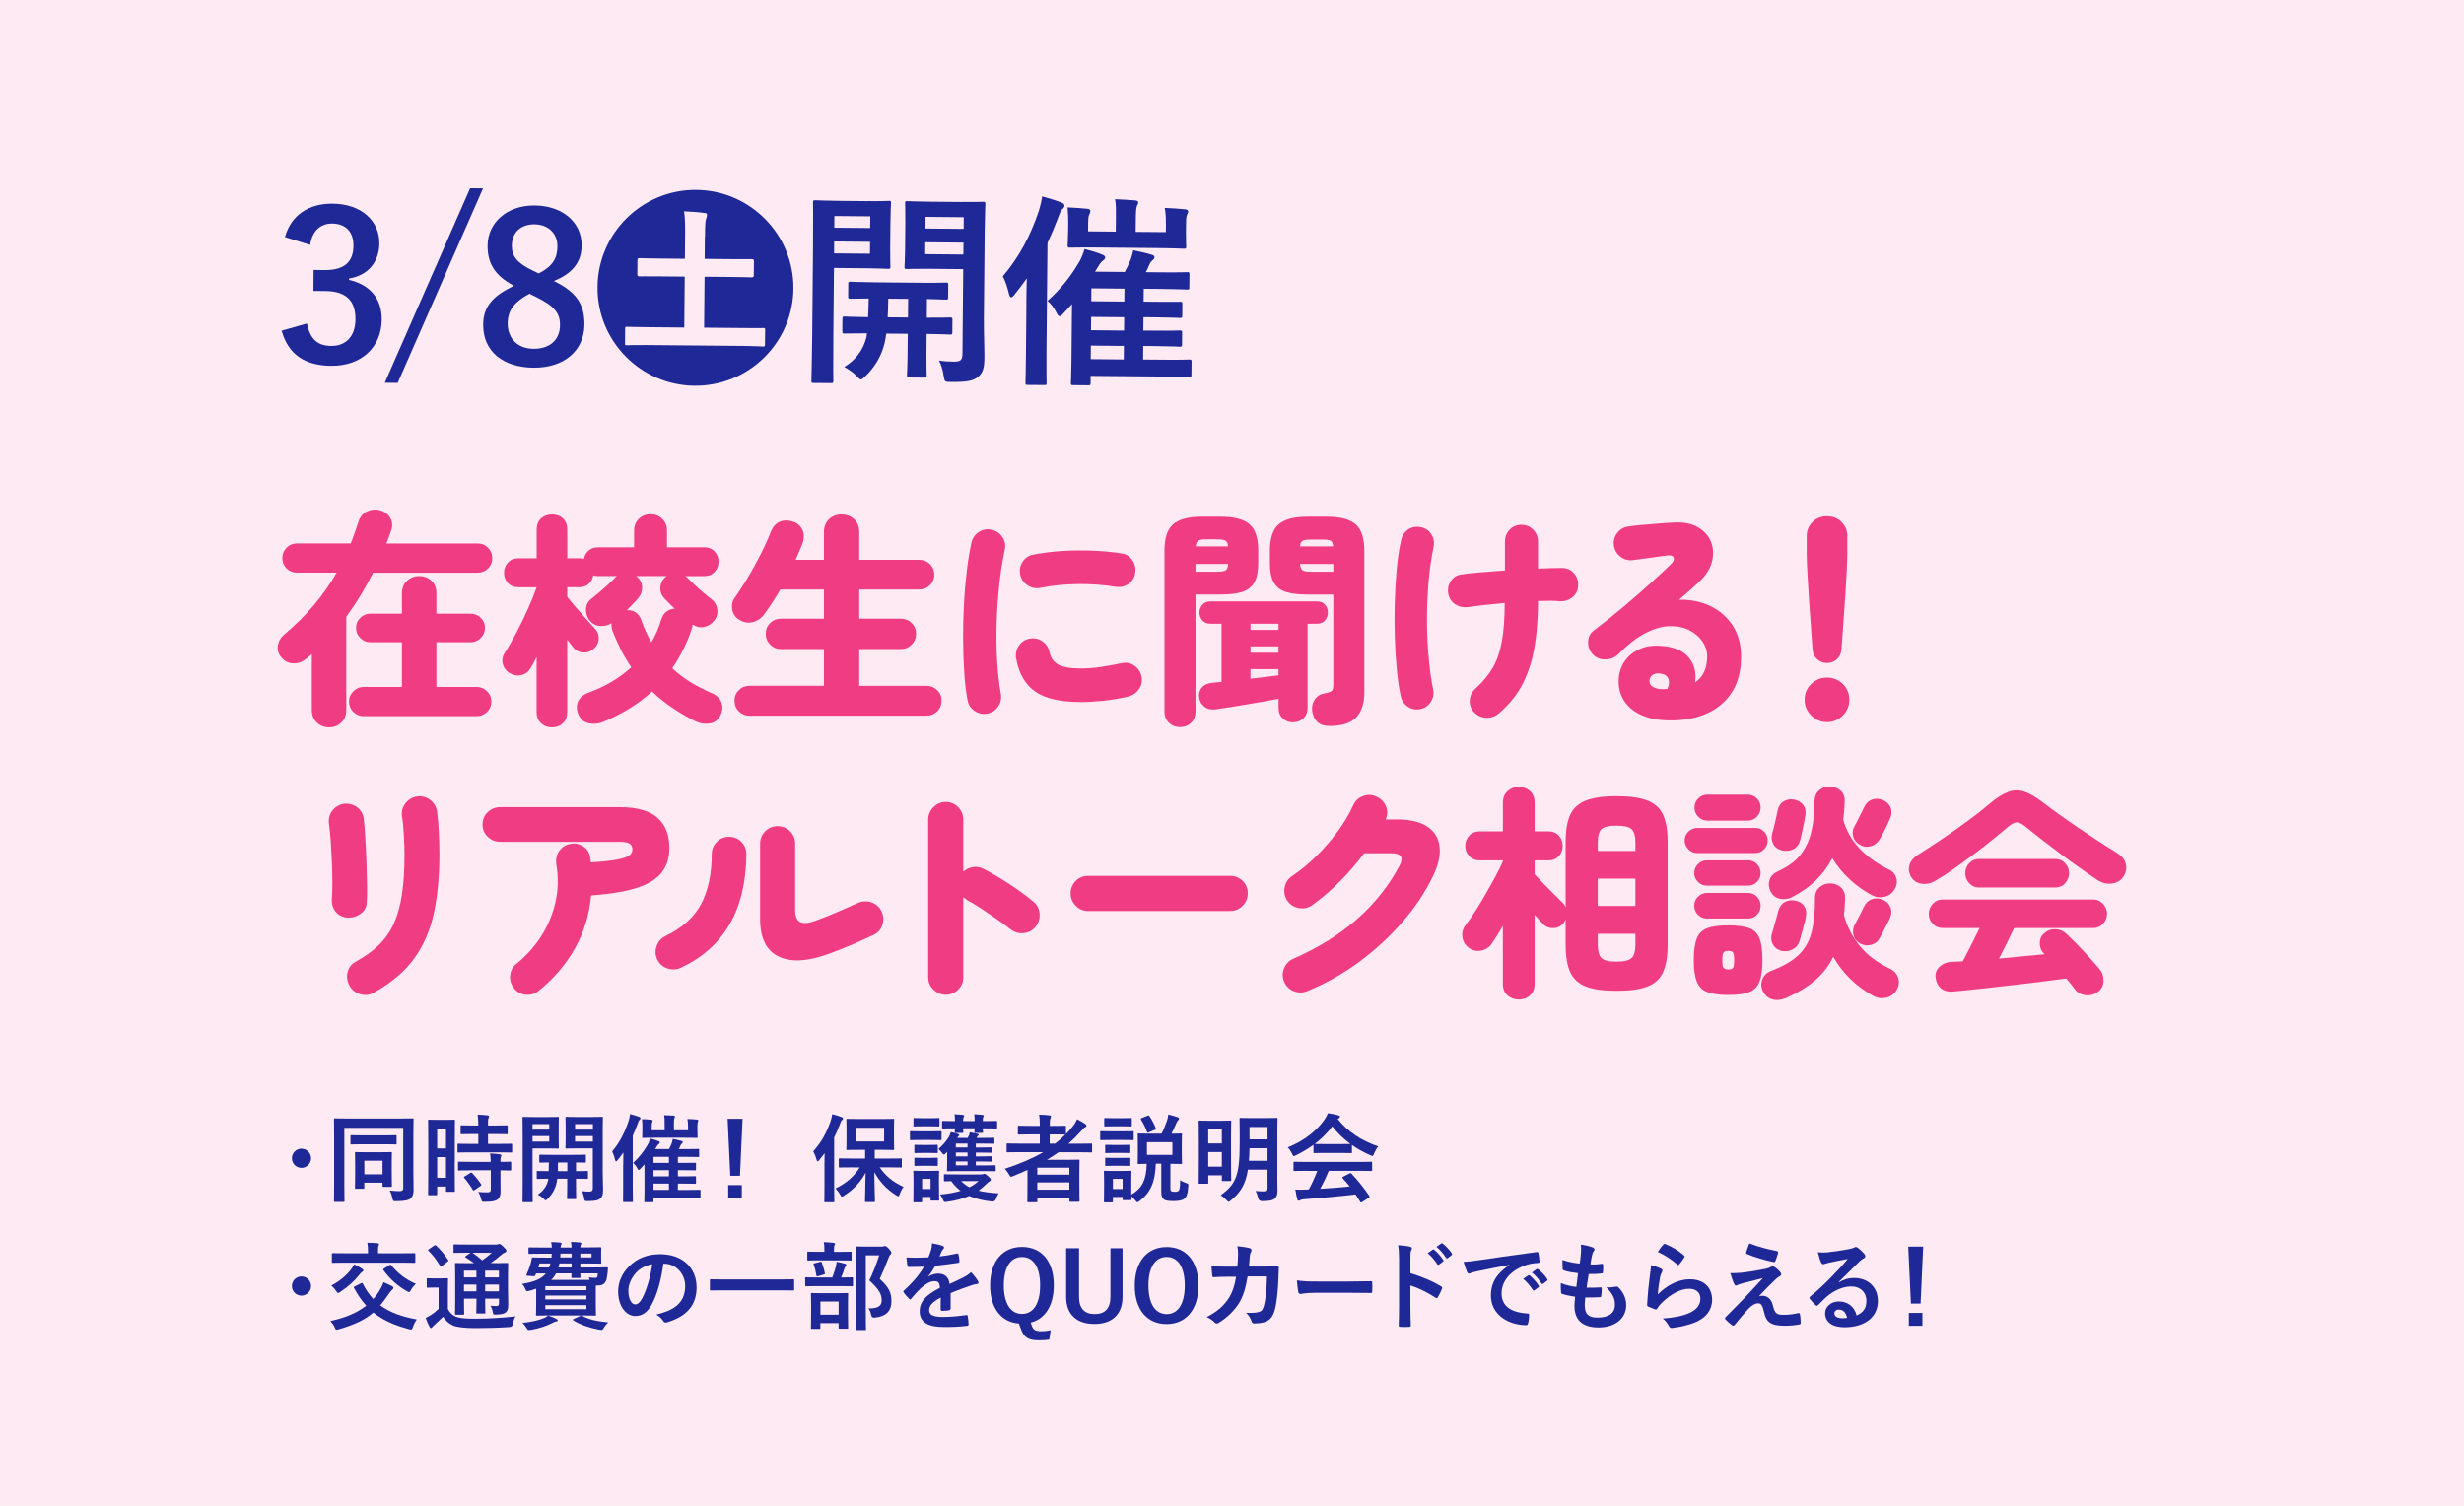 <?xml version="1.0" encoding="UTF-8"?><svg id="b" xmlns="http://www.w3.org/2000/svg" viewBox="0 0 540 330"><defs><style>.d{fill:#f03c82;}.e{fill:#1e2896;}.f{fill:#fde4ef;opacity:.8;}</style></defs><g id="c"><rect class="f" width="540" height="330"/><path class="e" d="M62.45,51.96c1.35-4.85,5.24-7.38,10.46-7.33,6.25.06,10.27,3.74,10.23,8.73-.04,4.05-2.49,7-6.64,7.68v.31c4.62,1.03,7.2,4.16,7.16,8.71-.06,6.07-4.5,10.17-11.07,10.11-5.67-.05-9.38-2.38-10.87-7.7l5.55-1.57c.73,3.47,2.34,4.88,5.31,4.91,3.24.03,5.28-2.11,5.32-5.76.04-3.91-1.79-6.23-6.6-6.27l-2.61-.02.04-4.59,2.38.02c4.5.04,6.32-1.88,6.35-5.34.03-3.15-1.8-4.83-4.68-4.86-2.38-.02-4.33,1.45-4.81,4.68l-5.52-1.72Z"/><path class="e" d="M87.16,83.91l-2.83-.03,18.7-42.63,2.83.03-18.7,42.63Z"/><path class="e" d="M128.08,71.14c-.05,5.71-4.45,9.5-11.16,9.44-6.79-.06-11.08-3.66-11.03-9.46.04-3.96,2.13-6.28,6.74-8.49-4.25-2.24-5.8-5-5.77-8.83.04-4.95,4.18-8.83,10.34-8.77,6.07.05,10.32,3.69,10.27,8.78-.03,3.69-2.04,6.15-6.1,7.77,4.93,2.38,6.75,5.1,6.71,9.56ZM116.04,64.37c-3.21,1.73-4.76,3.56-4.78,6.44-.03,3.33,2.15,5.6,5.66,5.63,3.55.03,5.78-1.93,5.81-5.17.02-2.7-1.27-4.24-5.39-6.26l-1.3-.64ZM118.06,59.93c3.03-1.55,4.08-3.29,4.1-5.95.03-2.92-2.12-4.79-5-4.82-2.92-.03-4.97,1.71-4.99,4.63-.02,2.34,1.09,3.83,4.63,5.53l1.25.6Z"/><path class="e" d="M173.88,63.27c-.11,11.83-9.82,21.38-21.66,21.27s-21.38-9.82-21.27-21.66c.11-11.83,9.82-21.38,21.66-21.27,11.83.11,21.38,9.82,21.27,21.66ZM154.5,51.89c.03-2.83.08-3.55.26-4,.09-.22.18-.49.19-.81,0-.27-.18-.41-.58-.41-1.35-.19-3.06-.3-4.45-.36.25,1.67.24,3.33.22,5.63l-.04,4.77-5.4-.05c-3.33-.03-4.41-.08-4.59-.09q-.41,0-.41.4l-.03,3.19q0,.41.4.41c.18,0,1.26-.03,4.59,0l5.4.05-.1,11.16-8.37-.08c-2.92-.03-3.96-.08-4.14-.08-.41,0-.45,0-.45.4l-.03,3.24c0,.36.04.41.45.41.18,0,1.22-.08,4.14-.05l21.46.19c2.97.03,4,.13,4.18.13.41,0,.45-.04.45-.4l.03-3.24c0-.4-.04-.41-.45-.41-.18,0-1.22.03-4.19,0l-8.73-.08.1-11.16,5.8.05c3.28.03,4.36.08,4.54.09q.45,0,.45-.4l.03-3.19q0-.41-.45-.41c-.18,0-1.26.03-4.55,0l-5.8-.05.04-4.86Z"/><path class="e" d="M190.27,44.07c2.97.03,4.28-.05,4.55-.05.4,0,.45.05.45.5,0,.31-.1,1.57-.13,4.32l-.05,5.31c-.02,2.74.05,4.01.05,4.28,0,.45-.05.49-.45.49-.27,0-1.57-.1-4.54-.13l-7.38-.07-.14,15.03c-.06,6.3,0,9.41,0,9.72,0,.45-.05.49-.5.49l-3.82-.03c-.45,0-.49-.05-.49-.5,0-.31.12-3.42.18-9.72l.18-19.53c.06-6.3,0-9.5,0-9.81,0-.45.05-.49.5-.49.32,0,2.02.11,5.35.14l6.25.06ZM190.68,52.99l-7.87-.07-.02,2.61,7.87.07.02-2.61ZM182.86,47.34l-.02,2.56,7.87.07.02-2.56-7.87-.07ZM194.23,73.09c-.1.72-.19,1.35-.33,1.93-.66,2.92-2.16,5.47-4.34,7.52-.45.4-.68.62-.86.62-.27,0-.49-.27-1.03-.82-.71-.73-1.79-1.46-2.64-1.91,2.49-1.55,4.13-3.65,4.87-6.57l.1-.81c-3.42.01-4.68.05-4.91.05-.45,0-.49-.05-.49-.54l.02-2.7c0-.45.05-.49.5-.49.22,0,1.53.1,5.13.14.06-1.12.11-2.52.13-4.09-2.7.02-3.74.06-3.96.05-.49,0-.54-.05-.54-.5l.02-2.74c0-.45.05-.49.54-.49.27,0,1.62.1,5.62.14l9.63.09c4,.04,5.36-.04,5.63-.04.45,0,.49.05.49.5l-.02,2.74c0,.45-.05.49-.5.49-.23,0-1.35-.06-4.14-.13l-.04,4.09c3.55.03,4.91-.05,5.13-.04.45,0,.49.05.49.5l-.02,2.7c0,.49-.05.54-.5.54-.22,0-1.57-.1-5.13-.14l-.04,4.18c-.03,3.1.05,4.59.05,4.86,0,.49-.05.54-.5.54l-3.33-.03c-.45,0-.49-.05-.49-.54,0-.27.11-1.75.13-4.86l.04-4.18-4.72-.04ZM198.99,69.58l.04-4.09-4.36-.04c-.01,1.53-.07,2.92-.13,4.09l4.45.04ZM215.63,70.18c-.03,3.15.13,6.03.11,8.24-.02,2.16-.3,3.24-1.34,4.13-1.04.89-2.35,1.19-5.95,1.16-1.39-.01-1.44-.01-1.65-1.41-.21-1.35-.56-2.39-1.01-3.29,1.26.19,2.29.25,3.28.25,1.48.01,1.85-.39,1.86-1.74l.17-18.54-7.38-.07c-3.51-.03-4.68.05-4.95.05-.49,0-.54-.05-.54-.5,0-.27.1-1.26.13-3.91l.05-6.03c.02-2.61-.06-3.65-.05-3.96,0-.45.05-.49.54-.49.27,0,1.44.1,4.95.13l6.61.06c3.51.03,4.73-.05,5-.04.45,0,.49.05.49.5,0,.31-.11,2.2-.15,6.16l-.18,19.3ZM211.15,53.17l-8.37-.08-.02,2.61,8.37.08.02-2.61ZM202.84,47.52l-.02,2.56,8.37.08.02-2.56-8.37-.08Z"/><path class="e" d="M224.93,66.62c.01-1.62.03-3.64.1-5.62-.82,1.16-1.69,2.32-2.64,3.49-.32.45-.59.67-.82.67-.18,0-.31-.23-.44-.72-.35-1.49-.87-3.02-1.36-3.88,3.55-4.2,6.02-8.77,7.92-14.42.32-1.03.56-2.06.7-3.1,1.48.42,2.78.79,4.22,1.34.45.18.67.37.67.68,0,.31-.18.54-.5.81-.27.22-.46.63-.87,1.79-.74,1.97-1.52,3.81-2.35,5.6l-.22,23.8c-.04,4.41.03,6.62.03,6.84,0,.45-.05.49-.45.49l-3.73-.03c-.45,0-.45-.05-.45-.5,0-.27.07-2.43.11-6.84l.09-10.39ZM233.15,68.58c-.45.49-.73.71-.95.71-.27,0-.45-.32-.8-1-.53-1.04-1.15-1.72-1.82-2.36,2.9-2.58,5.04-5.35,6.64-8.04.59-.85,1.14-2.19,1.47-3.32,1.44.37,2.83.79,3.81,1.2.49.18.72.41.71.64,0,.27-.18.54-.5.72-.45.27-.91,1.07-1.73,2.41l6.52.06c.46-.81.83-1.66,1.15-2.37.28-.67.51-1.35.7-2.38,1.39.28,3.1.66,3.95.94.49.14.72.32.72.55,0,.31-.14.45-.46.72-.27.22-.55.62-.73,1.07-.23.58-.46,1.08-.73,1.52l3.55.03c3.96.04,5.31-.04,5.58-.04.41,0,.45.05.45.5l-.03,2.83c0,.45-.05.49-.45.49-.27,0-1.62-.1-5.58-.14l-3.96-.04-.03,2.83,2.56.02c3.87.04,5.17,0,5.44,0,.45,0,.49.05.49.45l-.02,2.56c0,.49-.05.54-.5.54-.27,0-1.57-.1-5.44-.14l-2.56-.02-.03,2.92,2.56.02c3.87.04,5.18-.04,5.45-.04.45,0,.49.05.49.5l-.02,2.52c0,.49-.05.54-.5.54-.27,0-1.57-.1-5.44-.14l-2.56-.02-.03,2.97,4.41.04c4.09.04,5.49-.04,5.72-.04.45,0,.49.05.49.54l-.03,2.79c0,.49-.05.54-.5.54-.22,0-1.62-.1-5.71-.14l-15.88-.14v1.57c-.02.45-.06.49-.51.49l-3.33-.03c-.45,0-.49-.05-.49-.5,0-.23.1-1.35.13-4.54l.12-12.73-1.77,1.92ZM255.51,48.89c.01-1.17-.03-2.07-.24-3.33,1.57.06,3.06.16,4.5.31.4.05.63.23.63.46,0,.27-.14.4-.23.67-.14.31-.23.81-.24,1.89l-.02,1.98c-.02,1.98.06,2.88.06,3.15,0,.45-.05.49-.54.49-.27,0-1.8-.11-6.12-.15l-12.73-.12c-4.32-.04-5.85.04-6.12.03-.45,0-.49-.05-.49-.5,0-.32.1-1.17.12-3.15l.02-1.93c0-.99-.03-1.94-.15-3.24,1.57.06,2.92.16,4.45.31.36.05.54.23.54.45,0,.31-.09.54-.23.81-.14.27-.23.76-.24,1.75l-.02,1.93,6.07.06.03-2.88c.02-2.02.03-3.01-.19-4.23,1.62.06,3.01.16,4.45.27.4.05.63.19.63.41,0,.31-.14.49-.28.81-.14.36-.23.9-.25,2.79l-.03,2.88,6.61.06.02-1.98ZM246.28,78.78l.03-2.97-7.24-.07-.03,2.97,7.24.07ZM246.34,72.44l.03-2.92-7.24-.07-.03,2.92,7.24.07ZM246.4,66.09l.03-2.83-7.24-.07-.03,2.83,7.24.07Z"/><path class="d" d="M72.09,159.4c-1.03,0-1.92-.35-2.65-1.05-.73-.7-1.1-1.62-1.1-2.75v-12.25c-.23.2-.47.4-.7.6-.23.2-.47.38-.7.55-.8.63-1.71.93-2.72.88-1.02-.05-1.86-.48-2.53-1.27-.67-.77-.93-1.62-.8-2.58.13-.95.57-1.74,1.3-2.38,2.53-2.13,4.74-4.32,6.62-6.55,1.88-2.23,3.54-4.6,4.97-7.1h-8.7c-.9,0-1.66-.31-2.28-.93-.62-.62-.92-1.38-.92-2.27s.31-1.62.92-2.25c.62-.63,1.38-.95,2.28-.95h11.8c.3-.8.6-1.62.9-2.45.3-.83.58-1.67.85-2.5.37-1.03,1.03-1.75,2-2.15.97-.4,1.93-.43,2.9-.1,1,.37,1.7.97,2.1,1.8.4.83.42,1.73.05,2.7-.13.43-.29.88-.47,1.33-.18.45-.36.91-.53,1.38h20c.9,0,1.66.32,2.28.95.62.63.93,1.38.93,2.25s-.31,1.66-.93,2.27-1.38.93-2.28.93h-22.9c-.87,1.7-1.79,3.36-2.77,4.98-.98,1.62-2.03,3.17-3.12,4.67v20.45c0,1.13-.37,2.05-1.1,2.75-.73.7-1.63,1.05-2.7,1.05ZM79.69,156.95c-.87,0-1.62-.31-2.25-.93-.63-.62-.95-1.38-.95-2.27s.32-1.62.95-2.25,1.38-.95,2.25-.95h8.4v-9.8h-6.95c-.83,0-1.56-.31-2.18-.93-.62-.62-.93-1.36-.93-2.22s.31-1.6.93-2.2c.62-.6,1.34-.9,2.18-.9h6.95v-4.5c0-1.13.38-2.04,1.12-2.73.75-.68,1.64-1.02,2.68-1.02s1.92.34,2.65,1.02c.73.68,1.1,1.59,1.1,2.73v4.5h7.5c.87,0,1.61.3,2.22.9.62.6.92,1.33.92,2.2s-.31,1.61-.92,2.22c-.62.62-1.36.93-2.22.93h-7.5v9.8h8.85c.87,0,1.62.32,2.25.95.63.63.95,1.38.95,2.25s-.32,1.66-.95,2.27c-.63.62-1.38.93-2.25.93h-24.8Z"/><path class="d" d="M120.96,159.4c-.93,0-1.73-.3-2.38-.9-.65-.6-.98-1.42-.98-2.45v-12.05c-.2.4-.4.79-.6,1.18-.2.38-.42.76-.65,1.12-.5.9-1.19,1.45-2.07,1.65-.88.2-1.76.05-2.62-.45-.77-.47-1.26-1.12-1.47-1.98-.22-.85-.06-1.69.47-2.52.77-1.17,1.6-2.61,2.5-4.32.9-1.72,1.75-3.47,2.55-5.25.8-1.78,1.43-3.36,1.9-4.73h-3.95c-1,0-1.78-.31-2.35-.93-.57-.62-.85-1.36-.85-2.22s.28-1.62.85-2.25c.57-.63,1.35-.95,2.35-.95h3.95v-6.25c0-1.07.33-1.89.98-2.48.65-.58,1.44-.88,2.38-.88s1.77.29,2.4.88c.63.58.95,1.41.95,2.48v6.25h2.6c.4,0,.75.05,1.05.15.13-.73.47-1.34,1.02-1.82.55-.48,1.24-.73,2.08-.73h7.9v-3.65c0-1.07.35-1.93,1.05-2.6.7-.67,1.55-1,2.55-1s1.85.33,2.55,1c.7.67,1.05,1.53,1.05,2.6v3.65h8.15c.97,0,1.73.31,2.3.93.57.62.85,1.36.85,2.23s-.28,1.61-.85,2.22c-.57.62-1.33.93-2.3.93h-4.15c.13.07.28.18.45.35.33.33.82.8,1.45,1.4.63.6,1.3,1.2,2,1.8.7.6,1.32,1.1,1.85,1.5.73.57,1.16,1.32,1.28,2.25.12.93-.12,1.77-.72,2.5-.6.73-1.33,1.18-2.2,1.35-.87.17-1.7-.02-2.5-.55,0,.37-.07.7-.2,1-.53,1.63-1.16,3.16-1.88,4.57-.72,1.42-1.51,2.76-2.38,4.02,1.2,1.13,2.53,2.14,3.97,3.03,1.45.88,3.01,1.69,4.68,2.42,1.07.43,1.77,1.1,2.12,2,.35.9.29,1.85-.18,2.85-.5,1.03-1.28,1.63-2.35,1.8-1.07.17-2.1.02-3.1-.45-1.73-.87-3.41-1.84-5.03-2.93-1.62-1.08-3.12-2.29-4.53-3.62-1.53,1.4-3.2,2.65-5,3.75-1.8,1.1-3.73,2.08-5.8,2.95-1.03.4-2.07.48-3.1.25-1.03-.23-1.78-.88-2.25-1.95-.43-1.07-.44-2.03-.03-2.88.42-.85,1.18-1.48,2.28-1.88,3.7-1.37,6.82-3.22,9.35-5.55-.8-1.17-1.54-2.42-2.22-3.75-.68-1.33-1.31-2.73-1.88-4.2-.23-.67-.3-1.23-.2-1.7-.8.47-1.66.67-2.58.6-.92-.07-1.69-.5-2.32-1.3-.53-.73-.78-1.55-.72-2.45.05-.9.44-1.63,1.17-2.2.47-.37,1.02-.82,1.65-1.35.63-.53,1.27-1.09,1.9-1.67.63-.58,1.18-1.12,1.65-1.62.07-.1.2-.22.4-.35h-4.15c-.33,0-.68-.05-1.05-.15-.1.73-.42,1.35-.97,1.85s-1.26.75-2.12.75h-2.6v2.1c.57.73,1.24,1.55,2.03,2.45.78.9,1.54,1.76,2.27,2.57.73.82,1.3,1.44,1.7,1.88.63.63.93,1.39.9,2.28-.03.88-.4,1.62-1.1,2.22-.67.6-1.45.87-2.35.8-.9-.07-1.63-.47-2.2-1.2-.17-.23-.36-.48-.58-.75-.22-.27-.44-.55-.67-.85v15.85c0,1.03-.32,1.85-.95,2.45-.63.6-1.43.9-2.4.9ZM142.76,140.75c.87-1.43,1.58-3.08,2.15-4.95.27-.8.66-1.39,1.18-1.78.52-.38,1.11-.59,1.77-.62-.87-.83-1.63-1.6-2.3-2.3-.63-.7-.91-1.52-.83-2.45.08-.93.49-1.7,1.23-2.3.03-.03.06-.05.07-.05s.04-.02.07-.05h-6.65s.05.02.05.05c.77.63,1.18,1.41,1.22,2.32.05.92-.22,1.73-.82,2.43-.37.43-.77.88-1.2,1.32-.43.45-.88.91-1.35,1.38.7-.07,1.34.08,1.93.45.58.37,1.03.98,1.32,1.85.6,1.73,1.32,3.3,2.15,4.7Z"/><path class="d" d="M164.22,156.85c-.9,0-1.67-.32-2.3-.95s-.95-1.42-.95-2.35.32-1.67.95-2.3,1.4-.95,2.3-.95h16.35v-8.05h-9.4c-.93,0-1.72-.32-2.38-.98-.65-.65-.97-1.44-.97-2.38s.33-1.72.97-2.35c.65-.63,1.44-.95,2.38-.95h9.4v-6.4h-9.55c-.6,1.03-1.2,2.01-1.8,2.93-.6.92-1.18,1.76-1.75,2.52-.63.87-1.47,1.43-2.5,1.7-1.03.27-2.03.08-3-.55-.83-.5-1.33-1.24-1.5-2.23-.17-.98.03-1.86.6-2.62.63-.9,1.33-1.95,2.08-3.15s1.49-2.47,2.22-3.8c.73-1.33,1.41-2.64,2.03-3.93.62-1.28,1.12-2.44,1.52-3.47.43-1.13,1.1-1.88,2-2.25.9-.37,1.87-.37,2.9,0,.97.33,1.65.94,2.05,1.82.4.88.4,1.86,0,2.93-.2.53-.43,1.11-.7,1.72-.27.62-.53,1.24-.8,1.88h6.2v-6.05c0-1.2.38-2.15,1.12-2.85s1.66-1.05,2.72-1.05,2.03.35,2.78,1.05,1.12,1.65,1.12,2.85v6.05h13.2c.9,0,1.67.32,2.3.95.63.63.95,1.4.95,2.3s-.32,1.67-.95,2.3-1.4.95-2.3.95h-13.2v6.4h9.1c.93,0,1.73.32,2.38.95.65.63.98,1.42.98,2.35s-.33,1.73-.98,2.38c-.65.65-1.44.98-2.38.98h-9.1v8.05h14.75c.9,0,1.68.32,2.33.95.65.63.97,1.4.97,2.3s-.33,1.72-.97,2.35c-.65.63-1.43.95-2.33.95h-38.85Z"/><path class="d" d="M216.34,156.4c-1,.17-1.92-.04-2.77-.62-.85-.58-1.36-1.38-1.53-2.38-.33-1.73-.58-3.73-.72-6-.15-2.27-.23-4.66-.25-7.17-.02-2.52.04-5.06.17-7.62.13-2.57.34-5.02.62-7.35.28-2.33.62-4.43,1.03-6.3.23-1.03.78-1.82,1.65-2.38.87-.55,1.8-.71,2.8-.47,1,.23,1.78.77,2.35,1.62.57.85.73,1.79.5,2.82-.5,2.33-.9,4.88-1.2,7.62-.3,2.75-.49,5.54-.57,8.38-.08,2.83-.05,5.58.1,8.25.15,2.67.43,5.08.82,7.25.17,1.03-.03,1.97-.6,2.8-.57.83-1.37,1.35-2.4,1.55ZM236.74,153.85c-4.37,0-7.65-.76-9.85-2.28-2.2-1.52-3.6-3.94-4.2-7.27-.17-1.03.04-1.98.62-2.82.58-.85,1.39-1.36,2.42-1.53,1-.17,1.92.04,2.75.62.83.58,1.35,1.39,1.55,2.43.23,1.13.83,2,1.8,2.6.97.6,2.7.9,5.2.9,1.27,0,2.6-.1,4-.3s2.98-.48,4.75-.85c1-.23,1.92-.07,2.78.5.85.57,1.39,1.37,1.62,2.4.2,1,.02,1.92-.55,2.75-.57.83-1.35,1.38-2.35,1.65-1.87.43-3.71.74-5.53.93-1.82.18-3.49.28-5.03.28ZM227.94,128.85c-1,.17-1.93-.03-2.78-.6-.85-.57-1.38-1.35-1.58-2.35-.2-1-.02-1.93.55-2.8.57-.87,1.35-1.38,2.35-1.55,2.03-.4,4.2-.67,6.5-.8,2.3-.13,4.57-.15,6.8-.05,2.23.1,4.25.3,6.05.6,1,.13,1.78.63,2.35,1.5.57.87.77,1.8.6,2.8-.17,1.07-.68,1.88-1.53,2.42-.85.55-1.78.74-2.78.58-2.57-.43-5.3-.63-8.2-.6-2.9.03-5.68.32-8.35.85Z"/><path class="d" d="M258.6,159.35c-.93,0-1.73-.31-2.4-.93-.67-.62-1-1.44-1-2.48v-35.25c0-2.77.64-4.7,1.92-5.8,1.28-1.1,3.39-1.65,6.33-1.65h4.05c2.93,0,5.04.55,6.33,1.65,1.28,1.1,1.92,3.03,1.92,5.8v2.7c0,1.83-.28,3.25-.85,4.25-.57,1-1.45,1.69-2.65,2.08-1.2.38-2.78.57-4.75.57h-5.5v25.65c0,1.03-.32,1.86-.97,2.48-.65.62-1.46.93-2.43.93ZM262,125.3h4.7c.93,0,1.57-.1,1.9-.3.33-.2.52-.67.55-1.4h-7.15v1.7ZM262.05,119.75h7.1c-.07-.67-.27-1.09-.6-1.27-.33-.18-.95-.28-1.85-.28h-2.25c-.9,0-1.51.09-1.83.28-.32.18-.51.61-.57,1.27ZM283.35,158.3c-.87,0-1.61-.28-2.22-.85-.62-.57-.92-1.33-.92-2.3v-2c-1.27.23-2.75.5-4.45.8-1.7.3-3.38.58-5.05.85-1.67.27-3.08.48-4.25.65-1.03.13-1.87-.05-2.5-.55-.63-.5-1.02-1.17-1.15-2-.13-.83.05-1.56.55-2.17.5-.62,1.25-.98,2.25-1.08.3-.03.63-.07,1-.1.37-.03.73-.07,1.1-.1v-12.75h-2.4c-.77,0-1.37-.24-1.8-.72-.43-.48-.65-1.06-.65-1.73s.22-1.24.65-1.73c.43-.48,1.03-.72,1.8-.72h23.25c.8,0,1.41.24,1.82.72.42.48.62,1.06.62,1.73s-.21,1.24-.62,1.73c-.42.48-1.03.72-1.82.72h-2v18.45c0,.97-.32,1.73-.95,2.3-.63.57-1.38.85-2.25.85ZM274.05,138.05h6.15v-1.35h-6.15v1.35ZM274.05,143.05h6.15v-1.4h-6.15v1.4ZM274.05,148.75c1.13-.13,2.23-.27,3.3-.4,1.07-.13,2.02-.25,2.85-.35v-1.35h-6.15v2.1ZM291.35,159.1c-1.17,0-2.06-.3-2.67-.9-.62-.6-.99-1.42-1.12-2.45-.1-.97.11-1.81.62-2.52.52-.72,1.24-1.14,2.17-1.28.83-.17,1.35-.36,1.55-.57.2-.22.3-.68.3-1.38v-19.7h-5.65c-1.93,0-3.51-.19-4.72-.57-1.22-.38-2.11-1.08-2.68-2.08-.57-1-.85-2.42-.85-4.25v-2.65c0-2.77.64-4.71,1.92-5.82,1.28-1.12,3.39-1.68,6.33-1.68h4.2c2.97,0,5.08.56,6.35,1.68,1.27,1.12,1.9,3.06,1.9,5.82v30.95c0,2.43-.59,4.28-1.78,5.53-1.18,1.25-3.14,1.88-5.88,1.88ZM284.9,119.75h7.25c-.03-.67-.22-1.08-.55-1.25-.33-.17-.95-.25-1.85-.25h-2.4c-.9,0-1.52.08-1.85.25-.33.17-.53.58-.6,1.25ZM287.35,125.3h4.85v-1.7h-7.3c.07.73.26,1.2.57,1.4.32.2.94.3,1.88.3Z"/><path class="d" d="M311.26,155.4c-1,.2-1.92.02-2.75-.55-.83-.57-1.35-1.35-1.55-2.35-.33-1.53-.61-3.38-.82-5.55-.22-2.17-.37-4.5-.45-7-.08-2.5-.09-5.03-.03-7.6.07-2.57.21-5.05.42-7.45.22-2.4.54-4.57.98-6.5.2-1,.72-1.78,1.55-2.35.83-.57,1.77-.73,2.8-.5,1,.2,1.77.73,2.3,1.6.53.87.68,1.8.45,2.8-.5,2.4-.87,4.99-1.1,7.78-.23,2.78-.34,5.59-.33,8.42.02,2.83.14,5.53.38,8.08.23,2.55.55,4.81.95,6.77.23,1,.07,1.93-.48,2.8-.55.87-1.32,1.4-2.32,1.6ZM328.46,156.35c-.77.67-1.67.98-2.7.95-1.03-.03-1.92-.42-2.65-1.15-.73-.77-1.07-1.67-1-2.7.07-1.03.48-1.88,1.25-2.55,1.63-1.47,2.91-3.01,3.83-4.62.92-1.62,1.57-3.55,1.97-5.8.4-2.25.6-5.03.6-8.33-1.47.13-2.89.28-4.28.43-1.38.15-2.62.31-3.72.48-1.03.13-1.97-.07-2.8-.6-.83-.53-1.35-1.3-1.55-2.3-.2-1.03-.02-1.97.55-2.82.57-.85,1.37-1.34,2.4-1.47,1.2-.17,2.62-.32,4.28-.45,1.65-.13,3.38-.27,5.18-.4v-6.25c0-1.07.34-1.96,1.02-2.68.68-.72,1.54-1.07,2.58-1.07s1.9.36,2.6,1.07c.7.72,1.05,1.61,1.05,2.68v5.85c2.07-.1,3.82-.15,5.25-.15,1.07,0,1.94.38,2.62,1.15.68.77.99,1.67.92,2.7-.03,1.03-.43,1.88-1.2,2.52-.77.65-1.67.96-2.7.93-.73-.07-1.51-.1-2.32-.1s-1.68.02-2.57.05c0,3.4-.23,6.58-.68,9.55-.45,2.97-1.28,5.71-2.5,8.23-1.22,2.52-3.03,4.81-5.43,6.88Z"/><path class="d" d="M364.85,157.85c-2.07-.1-3.88-.53-5.43-1.28-1.55-.75-2.74-1.79-3.57-3.12-.83-1.33-1.2-2.88-1.1-4.65.1-1.5.55-2.82,1.35-3.95.8-1.13,1.89-2.01,3.28-2.62,1.38-.62,2.96-.84,4.72-.68,2.77.2,4.77,1.05,6,2.55,1.23,1.5,1.7,3.32,1.4,5.45.93-.63,1.61-1.44,2.02-2.43.42-.98.62-2.11.62-3.38,0-1.03-.32-2.05-.97-3.05s-1.57-1.82-2.75-2.47c-1.18-.65-2.58-.98-4.2-1-1.62-.02-3.39.44-5.33,1.38-1.93.93-3.98,2.5-6.15,4.7-.77.8-1.74,1.21-2.93,1.22-1.18.02-2.14-.41-2.88-1.27-.63-.77-.93-1.66-.88-2.68.05-1.02.47-1.82,1.28-2.43,2-1.5,4.03-3.12,6.1-4.85,2.07-1.73,4.03-3.44,5.9-5.12,1.87-1.68,3.5-3.21,4.9-4.57.53-.5.72-.97.55-1.4-.17-.43-.68-.58-1.55-.45-1.17.17-2.37.33-3.6.5-1.23.17-2.48.33-3.75.5-1,.13-1.91-.11-2.72-.73-.82-.62-1.31-1.44-1.47-2.47-.13-1,.11-1.91.72-2.73.62-.82,1.44-1.29,2.47-1.43.83-.13,1.84-.25,3.03-.35,1.18-.1,2.38-.2,3.58-.3,1.2-.1,2.22-.17,3.05-.2,2.23-.17,4.07.16,5.5.97,1.43.82,2.42,1.91,2.95,3.28.53,1.37.59,2.83.17,4.4-.42,1.57-1.38,3.03-2.88,4.4-.43.43-1.03.98-1.78,1.65-.75.67-1.59,1.4-2.52,2.2,2.43-.07,4.67.38,6.72,1.32,2.05.95,3.71,2.37,4.97,4.25,1.27,1.88,1.9,4.21,1.9,6.98,0,3.17-.72,5.81-2.15,7.93-1.43,2.12-3.41,3.68-5.93,4.68-2.52,1-5.41,1.42-8.67,1.25ZM363.55,151c.43.03,1.05.03,1.85,0,.4-.8.48-1.52.25-2.18-.23-.65-.78-1.04-1.65-1.18-.67-.13-1.23-.07-1.7.2-.47.27-.73.65-.8,1.15-.07.6.09,1.05.47,1.35.38.3.91.52,1.57.65Z"/><path class="d" d="M400.39,158.25c-1.33,0-2.48-.48-3.45-1.45s-1.45-2.12-1.45-3.45.48-2.52,1.45-3.45c.97-.93,2.12-1.4,3.45-1.4s2.53.47,3.47,1.4c.95.93,1.43,2.08,1.43,3.45s-.47,2.48-1.43,3.45c-.95.97-2.11,1.45-3.47,1.45ZM400.39,145.3c-.83,0-1.55-.28-2.15-.82-.6-.55-.93-1.24-1-2.08-.13-1.77-.28-3.69-.42-5.77-.15-2.08-.29-4.13-.43-6.15-.13-2.02-.24-3.85-.32-5.5-.08-1.65-.12-2.93-.12-3.83v-3.7c0-1.17.42-2.18,1.25-3.02.83-.85,1.9-1.28,3.2-1.28s2.37.43,3.2,1.28c.83.85,1.25,1.86,1.25,3.02v3.7c0,.9-.04,2.18-.12,3.83-.08,1.65-.19,3.48-.32,5.5-.13,2.02-.28,4.07-.43,6.15-.15,2.08-.29,4.01-.42,5.77-.07.83-.4,1.53-1,2.08-.6.55-1.32.82-2.15.82Z"/><path class="d" d="M76.14,201.1c-1.07-.07-1.93-.5-2.58-1.3s-.92-1.78-.82-2.95c.07-.9.1-2.03.1-3.4s-.03-2.83-.1-4.4c-.07-1.57-.15-3.1-.25-4.6-.1-1.5-.23-2.82-.4-3.95-.13-1.17.15-2.16.85-2.98.7-.82,1.57-1.27,2.6-1.38,1.07-.07,2,.22,2.8.85.8.63,1.27,1.48,1.4,2.55.1.97.2,2.23.3,3.8.1,1.57.18,3.24.25,5.02.07,1.78.12,3.5.15,5.15.03,1.65.02,3.04-.05,4.18-.03,1.07-.48,1.92-1.35,2.55-.87.63-1.83.92-2.9.85ZM81.89,217.55c-.93.53-1.93.64-2.98.32-1.05-.32-1.82-.94-2.32-1.88-.53-.97-.67-1.96-.4-2.98.27-1.02.87-1.77,1.8-2.27,2-1.1,3.68-2.32,5.05-3.65,1.37-1.33,2.46-2.9,3.28-4.7.82-1.8,1.41-3.93,1.78-6.4.37-2.47.55-5.37.55-8.7,0-1.37-.05-2.87-.15-4.5-.1-1.63-.23-2.97-.4-4-.13-1.07.15-2.02.85-2.85.7-.83,1.57-1.3,2.6-1.4,1.07-.1,2.01.18,2.83.85.82.67,1.29,1.53,1.42,2.6.17,1.27.29,2.74.38,4.43.08,1.68.12,3.31.12,4.88,0,4.73-.4,8.98-1.2,12.75-.8,3.77-2.23,7.09-4.3,9.97-2.07,2.88-5.03,5.39-8.9,7.53Z"/><path class="d" d="M118.06,217.15c-.83.67-1.78.95-2.82.85-1.05-.1-1.91-.57-2.58-1.4-.67-.83-.95-1.78-.85-2.85.1-1.07.57-1.92,1.4-2.55,2.1-1.7,3.88-3.68,5.35-5.95,1.47-2.27,2.52-4.75,3.15-7.45.63-2.7.7-5.52.2-8.45-.13-1.07.08-2.02.65-2.85.57-.83,1.37-1.35,2.4-1.55,1.07-.2,2.03,0,2.9.57.87.58,1.37,1.41,1.5,2.48.03.17.06.33.07.5.02.17.04.33.07.5,2.07-.13,3.7-.29,4.9-.48,1.2-.18,2.11-.4,2.72-.65.62-.25,1.02-.52,1.2-.8.18-.28.28-.57.28-.88,0-.53-.18-.95-.55-1.25-.37-.3-1.12-.45-2.25-.45h-26.15c-1.07,0-1.98-.37-2.75-1.1-.77-.73-1.15-1.63-1.15-2.7s.38-1.97,1.15-2.7c.77-.73,1.68-1.1,2.75-1.1h26.15c3.73,0,6.48.77,8.25,2.3,1.77,1.53,2.65,3.78,2.65,6.75,0,2.03-.54,3.77-1.62,5.2-1.08,1.43-2.88,2.57-5.38,3.4-2.5.83-5.88,1.4-10.15,1.7-.4,4.27-1.59,8.15-3.57,11.65-1.98,3.5-4.62,6.58-7.93,9.25Z"/><path class="d" d="M149.17,212.1c-.93.43-1.91.47-2.93.12-1.02-.35-1.76-1.01-2.22-1.98-.43-.97-.47-1.95-.1-2.95.37-1,1.02-1.72,1.95-2.15,3.7-1.8,6.31-4.17,7.83-7.1,1.52-2.93,2.28-6.53,2.28-10.8,0-1.07.37-1.98,1.1-2.73.73-.75,1.63-1.12,2.7-1.12s1.97.38,2.7,1.12c.73.75,1.1,1.66,1.1,2.73-.07,6.17-1.32,11.31-3.75,15.43-2.43,4.12-5.98,7.26-10.65,9.43ZM182.27,208.8c-4.83,1.87-8.66,2.17-11.47.9-2.82-1.27-4.22-4.05-4.22-8.35v-16.45c0-1.07.38-1.97,1.12-2.72s1.66-1.12,2.72-1.12,1.97.38,2.72,1.12,1.12,1.66,1.12,2.72v14.5c0,1.43.38,2.33,1.12,2.68.75.35,1.84.26,3.28-.27.83-.3,1.78-.67,2.85-1.1,1.07-.43,2.17-.9,3.3-1.4,1.13-.5,2.18-.97,3.15-1.4.97-.43,1.95-.49,2.95-.17,1,.32,1.75.96,2.25,1.92.47.93.55,1.92.25,2.95-.3,1.03-.93,1.78-1.9,2.25-1.47.7-3.03,1.41-4.7,2.12-1.67.72-3.18,1.32-4.55,1.82Z"/><path class="d" d="M207.27,218c-1.03,0-1.93-.38-2.7-1.12-.77-.75-1.15-1.66-1.15-2.73v-34.5c0-1.07.38-1.98,1.15-2.75.77-.77,1.67-1.15,2.7-1.15s1.97.38,2.72,1.15c.75.77,1.12,1.68,1.12,2.75v11.4c.6-.57,1.32-.91,2.15-1.03.83-.12,1.62.03,2.35.43,1.97,1.03,3.88,2.17,5.75,3.4,1.87,1.23,3.57,2.48,5.1,3.75.83.67,1.29,1.54,1.38,2.62.08,1.08-.21,2.04-.88,2.88-.67.83-1.54,1.3-2.62,1.4-1.08.1-2.04-.18-2.88-.85-.93-.73-1.97-1.5-3.12-2.3-1.15-.8-2.28-1.56-3.38-2.28-1.1-.72-2.08-1.31-2.95-1.77-.13-.1-.28-.21-.43-.32-.15-.12-.31-.24-.47-.38v17.55c0,1.07-.38,1.98-1.12,2.73s-1.66,1.12-2.72,1.12Z"/><path class="d" d="M238.47,199.65c-1.07,0-1.97-.38-2.72-1.15-.75-.77-1.12-1.67-1.12-2.7s.38-1.98,1.12-2.73,1.66-1.12,2.72-1.12h31.15c1.07,0,1.97.38,2.72,1.12s1.12,1.66,1.12,2.73-.38,1.93-1.12,2.7c-.75.77-1.66,1.15-2.72,1.15h-31.15Z"/><path class="d" d="M286.5,217.2c-.97.4-1.94.41-2.93.03-.98-.38-1.69-1.06-2.12-2.03-.43-.97-.45-1.95-.05-2.95.4-1,1.08-1.72,2.05-2.15,10.83-4.73,18.6-11.55,23.3-20.45.9-1.77.3-2.65-1.8-2.65h-6c-1.57,2.13-3.32,4.18-5.25,6.12-1.93,1.95-3.98,3.71-6.15,5.27-.87.6-1.82.81-2.88.62-1.05-.18-1.89-.71-2.52-1.57-.6-.87-.81-1.83-.62-2.9.18-1.07.71-1.9,1.57-2.5,1.77-1.17,3.53-2.61,5.28-4.32,1.75-1.72,3.34-3.55,4.78-5.5,1.43-1.95,2.57-3.86,3.4-5.73.43-.97,1.15-1.64,2.15-2.02,1-.38,1.98-.34,2.95.12.97.43,1.66,1.14,2.07,2.12.42.98.39,1.94-.07,2.88h2.5c2.87,0,5.08.52,6.65,1.57,1.57,1.05,2.46,2.51,2.68,4.38.22,1.87-.26,4.02-1.43,6.45-1.73,3.6-4.02,7.02-6.88,10.27-2.85,3.25-6.04,6.16-9.57,8.73-3.53,2.57-7.23,4.63-11.1,6.2Z"/><path class="d" d="M332.86,219.05c-.97,0-1.79-.3-2.47-.9-.68-.6-1.03-1.45-1.03-2.55v-12.7c-.43.77-.86,1.48-1.28,2.15-.42.67-.81,1.27-1.17,1.8-.6.83-1.4,1.33-2.4,1.5-1,.17-1.9-.07-2.7-.7-.77-.6-1.21-1.38-1.32-2.32-.12-.95.11-1.81.68-2.57.6-.77,1.28-1.74,2.05-2.93.77-1.18,1.54-2.46,2.33-3.82.78-1.37,1.52-2.68,2.2-3.95.68-1.27,1.22-2.37,1.62-3.3v-.2h-5.05c-.97,0-1.74-.31-2.32-.93-.58-.62-.88-1.36-.88-2.23s.29-1.66.88-2.27c.58-.62,1.36-.93,2.32-.93h5.05v-6.3c0-1.07.34-1.91,1.03-2.52.68-.62,1.51-.93,2.47-.93s1.78.31,2.45.93c.67.62,1,1.46,1,2.52v6.3h2.95c1,0,1.78.31,2.35.93.57.62.85,1.38.85,2.27s-.28,1.61-.85,2.23c-.57.62-1.35.93-2.35.93h-2.95v3.05c.5.53,1.14,1.21,1.93,2.02.78.82,1.56,1.6,2.32,2.35.77.75,1.35,1.32,1.75,1.72.17.13.32.3.45.5.13.2.25.4.35.6v-14.25c0-2.57.34-4.57,1.03-6.03.68-1.45,1.84-2.48,3.47-3.1,1.63-.62,3.85-.93,6.65-.93s5.07.31,6.7.93c1.63.62,2.79,1.65,3.47,3.1.68,1.45,1.03,3.46,1.03,6.03v22.55c0,2.53-.34,4.53-1.03,6-.68,1.47-1.84,2.51-3.47,3.12-1.63.62-3.87.92-6.7.92s-5.02-.31-6.65-.92c-1.63-.62-2.79-1.66-3.47-3.12-.68-1.47-1.03-3.47-1.03-6v-5.6c-.07.13-.14.27-.22.43-.08.15-.19.31-.33.47-.6.67-1.36,1-2.27,1s-1.68-.35-2.28-1.05c-.47-.5-1.03-1.12-1.7-1.85v15.1c0,1.1-.33,1.95-1,2.55-.67.6-1.48.9-2.45.9ZM350.16,186.5h8.25v-1.8c0-1.47-.28-2.46-.83-2.97-.55-.52-1.66-.78-3.32-.78s-2.77.26-3.3.78c-.53.52-.8,1.51-.8,2.97v1.8ZM350.16,198.55h8.25v-6h-8.25v6ZM354.26,210.75c1.67,0,2.78-.27,3.32-.8.55-.53.83-1.52.83-2.95v-2.35h-8.25v2.35c0,1.43.27,2.42.8,2.95.53.53,1.63.8,3.3.8Z"/><path class="d" d="M371.95,186.95c-.73,0-1.38-.27-1.92-.82-.55-.55-.83-1.19-.83-1.93s.28-1.42.83-1.95c.55-.53,1.19-.8,1.92-.8h12.7c.77,0,1.42.27,1.95.8.53.53.8,1.18.8,1.95s-.27,1.38-.8,1.93c-.53.55-1.18.82-1.95.82h-12.7ZM378.75,218.05c-1.93,0-3.45-.21-4.55-.62-1.1-.42-1.88-1.18-2.32-2.28-.45-1.1-.68-2.67-.68-4.7s.23-3.74.68-4.82c.45-1.08,1.22-1.82,2.32-2.23,1.1-.4,2.62-.6,4.55-.6s3.49.2,4.57.6c1.08.4,1.84,1.14,2.28,2.23.43,1.08.65,2.69.65,4.82s-.22,3.6-.65,4.7c-.43,1.1-1.19,1.86-2.28,2.28-1.08.42-2.61.62-4.57.62ZM374.05,194.1c-.73,0-1.38-.28-1.93-.83-.55-.55-.82-1.19-.82-1.92s.27-1.43.82-1.98,1.19-.82,1.93-.82h9.05c.77,0,1.42.27,1.95.82.53.55.8,1.21.8,1.98s-.27,1.38-.8,1.92c-.53.55-1.18.83-1.95.83h-9.05ZM374.05,201.3c-.73,0-1.38-.28-1.93-.82-.55-.55-.82-1.21-.82-1.98s.27-1.43.82-1.98c.55-.55,1.19-.82,1.93-.82h9.05c.77,0,1.42.28,1.95.82.53.55.8,1.21.8,1.98s-.27,1.43-.8,1.98c-.53.55-1.18.82-1.95.82h-9.05ZM374.2,179.85c-.8,0-1.47-.28-2.02-.85-.55-.57-.83-1.23-.83-2s.28-1.48.83-2.02c.55-.55,1.22-.83,2.02-.83h8.8c.8,0,1.47.28,2.03.83.55.55.82,1.22.82,2.02s-.28,1.43-.82,2c-.55.57-1.22.85-2.03.85h-8.8ZM378.75,212.45c.57,0,.93-.12,1.07-.38.15-.25.23-.79.23-1.62s-.08-1.43-.23-1.68c-.15-.25-.51-.38-1.07-.38-.53,0-.88.12-1.05.38-.17.25-.25.81-.25,1.68s.08,1.38.25,1.62c.17.25.52.38,1.05.38ZM391.35,218.75c-1.03.43-2.01.52-2.92.27-.92-.25-1.61-.86-2.08-1.82-.43-.87-.47-1.74-.1-2.62.37-.88,1.02-1.49,1.95-1.82,2.53-.97,4.49-2.09,5.88-3.38,1.38-1.28,2.35-2.93,2.9-4.95.55-2.02.81-4.56.78-7.62,0-1,.34-1.79,1.03-2.38.68-.58,1.47-.86,2.38-.82.93.03,1.71.34,2.32.92.62.58.91,1.41.88,2.48-.03.63-.07,1.25-.1,1.85-.03.6-.08,1.18-.15,1.75.7,2.5,1.86,4.74,3.47,6.72,1.62,1.98,3.79,3.62,6.53,4.93.93.43,1.55,1.08,1.85,1.95.3.87.22,1.75-.25,2.65-.5.93-1.26,1.52-2.27,1.77-1.02.25-1.99.12-2.93-.38-3.77-2.1-6.68-4.95-8.75-8.55-1,2.03-2.35,3.77-4.05,5.2-1.7,1.43-3.82,2.72-6.35,3.85ZM392.8,196.6c-.83.43-1.73.56-2.68.38-.95-.18-1.66-.74-2.12-1.68-.4-.83-.46-1.66-.18-2.48.28-.82.89-1.44,1.83-1.88,2.17-.97,3.82-2.18,4.95-3.62,1.13-1.45,1.93-3.16,2.38-5.12.45-1.97.68-4.18.68-6.65.03-1,.38-1.79,1.05-2.38.67-.58,1.45-.84,2.35-.78.93.03,1.72.33,2.35.9.63.57.92,1.38.85,2.45-.03,1.37-.13,2.68-.3,3.95,1.27,4.57,4.62,8.2,10.05,10.9.8.37,1.32.97,1.57,1.82.25.85.12,1.69-.38,2.52-.53.87-1.28,1.41-2.25,1.62-.97.22-1.88.09-2.75-.38-3.67-2-6.55-4.7-8.65-8.1-.93,1.8-2.11,3.4-3.53,4.8-1.42,1.4-3.16,2.63-5.22,3.7ZM390.25,208.35c-.83-.27-1.43-.77-1.78-1.5-.35-.73-.39-1.5-.12-2.3.1-.33.24-.83.43-1.5.18-.67.38-1.33.57-2,.2-.67.33-1.17.4-1.5.27-.9.76-1.53,1.47-1.9.72-.37,1.49-.45,2.33-.25.87.2,1.5.62,1.9,1.25.4.63.5,1.43.3,2.4-.07.4-.19.93-.38,1.6-.18.67-.36,1.33-.53,1.98-.17.65-.32,1.18-.45,1.57-.27.87-.8,1.5-1.6,1.9-.8.4-1.65.48-2.55.25ZM390.5,186.35c-.87-.2-1.49-.66-1.88-1.38-.38-.72-.46-1.49-.22-2.33.1-.33.23-.83.4-1.5.17-.67.32-1.34.47-2.02.15-.68.26-1.19.32-1.52.2-.93.65-1.6,1.35-2,.7-.4,1.47-.52,2.3-.35.83.17,1.48.56,1.95,1.18.47.62.62,1.41.45,2.38-.07.4-.17.93-.3,1.6-.13.67-.28,1.34-.42,2.03-.15.68-.28,1.22-.38,1.62-.23.93-.73,1.61-1.5,2.02-.77.42-1.62.51-2.55.28ZM407.65,185.15c-.77-.4-1.27-.99-1.5-1.77-.23-.78-.15-1.54.25-2.27.17-.27.39-.68.67-1.25.28-.57.57-1.13.85-1.7.28-.57.49-.98.62-1.25.37-.83.94-1.39,1.72-1.67.78-.28,1.59-.24,2.42.12.8.33,1.35.88,1.65,1.62.3.75.27,1.54-.1,2.38-.13.3-.34.76-.62,1.38-.28.62-.58,1.22-.9,1.82-.32.6-.57,1.07-.78,1.4-.43.73-1.07,1.23-1.9,1.48-.83.25-1.63.16-2.4-.28ZM407.7,206.8c-.8-.43-1.3-1.06-1.5-1.88-.2-.82-.1-1.59.3-2.32.13-.23.33-.61.6-1.12.27-.52.53-1.03.8-1.55.27-.52.45-.89.55-1.12.4-.87.99-1.44,1.78-1.73.78-.28,1.59-.24,2.43.12.77.33,1.31.87,1.62,1.6.32.73.29,1.53-.08,2.4-.13.33-.35.78-.65,1.35-.3.57-.59,1.12-.88,1.68-.28.55-.51.97-.68,1.27-.4.8-1.03,1.32-1.88,1.55-.85.23-1.66.15-2.43-.25Z"/><path class="d" d="M424.1,193.05c-.97.57-1.97.77-3,.62-1.03-.15-1.82-.69-2.35-1.62-.43-.8-.53-1.62-.28-2.48.25-.85.86-1.59,1.82-2.22,1.7-1.07,3.5-2.24,5.4-3.53,1.9-1.28,3.76-2.59,5.58-3.93,1.82-1.33,3.41-2.58,4.77-3.75,1.5-1.27,2.84-2.12,4.03-2.57,1.18-.45,2.38-.47,3.58-.07,1.2.4,2.6,1.22,4.2,2.45.9.7,2,1.52,3.3,2.45,1.3.93,2.68,1.9,4.15,2.9,1.47,1,2.93,1.97,4.4,2.93,1.47.95,2.82,1.81,4.05,2.57,1.17.7,1.88,1.52,2.12,2.47.25.95.09,1.88-.47,2.78-.53.87-1.36,1.39-2.48,1.57-1.12.18-2.21-.07-3.27-.77-1.1-.73-2.35-1.59-3.75-2.58-1.4-.98-2.83-2.02-4.3-3.12-1.47-1.1-2.87-2.17-4.2-3.2-1.33-1.03-2.48-1.95-3.45-2.75-.77-.63-1.41-.96-1.92-.97-.52-.02-1.16.31-1.93.97-1.03.87-2.21,1.83-3.53,2.9-1.32,1.07-2.71,2.15-4.17,3.25-1.47,1.1-2.91,2.15-4.33,3.15-1.42,1-2.74,1.85-3.97,2.55ZM428.15,217.3c-1.13.1-2.04-.12-2.73-.68-.68-.55-1.09-1.34-1.22-2.38-.13-.93.17-1.73.9-2.4.73-.67,1.65-1.02,2.75-1.05.37-.03.74-.05,1.12-.05s.78-.02,1.18-.05c.47-.87,1.05-1.99,1.75-3.38.7-1.38,1.35-2.69,1.95-3.93h-8.15c-.83,0-1.54-.31-2.12-.92-.58-.62-.88-1.34-.88-2.18s.29-1.57.88-2.2c.58-.63,1.29-.95,2.12-.95h33.1c.8,0,1.49.32,2.08.95.58.63.88,1.37.88,2.2s-.29,1.56-.88,2.18c-.58.62-1.28.92-2.08.92h-17.4c-.4.87-.9,1.91-1.5,3.12-.6,1.22-1.2,2.41-1.8,3.58,1.7-.17,3.41-.33,5.12-.5,1.72-.17,3.34-.32,4.88-.45l-.25-.25c-.53-.53-.81-1.24-.82-2.12-.02-.88.29-1.61.92-2.17.73-.67,1.57-.98,2.5-.95.93.03,1.75.38,2.45,1.05,1.17,1.1,2.39,2.33,3.67,3.7,1.28,1.37,2.46,2.68,3.53,3.95.6.73.9,1.59.9,2.57s-.38,1.77-1.15,2.38c-.77.63-1.66.91-2.68.82-1.02-.08-1.81-.49-2.38-1.23-.3-.4-.61-.8-.92-1.2-.32-.4-.66-.82-1.03-1.25-1.67.23-3.58.48-5.75.75-2.17.27-4.42.53-6.75.8-2.33.27-4.56.52-6.68.75-2.12.23-3.96.42-5.52.55ZM433.65,194.5c-.83,0-1.53-.32-2.1-.95-.57-.63-.85-1.37-.85-2.2s.28-1.52.85-2.15c.57-.63,1.27-.95,2.1-.95h16.85c.83,0,1.53.32,2.1.95.57.63.85,1.35.85,2.15s-.28,1.57-.85,2.2c-.57.63-1.27.95-2.1.95h-16.85Z"/><path class="e" d="M68.17,253.84c0,1.15-.94,2.1-2.1,2.1s-2.1-.94-2.1-2.1.94-2.1,2.1-2.1,2.1.94,2.1,2.1Z"/><path class="e" d="M90.6,257.32c0,1.83.04,2.92.04,3.63-.02.78-.23,1.32-.67,1.72-.42.34-1.2.57-3.17.57-.65,0-.65.02-.8-.67-.13-.57-.31-1.18-.59-1.66.92.1,1.7.13,2.14.13.61,0,.82-.21.82-.71v-13.16h-12.91v12.2c0,2.44.04,3.67.04,3.8,0,.21-.02.23-.25.23h-1.83c-.21,0-.23-.02-.23-.23,0-.15.04-1.53.04-4.39v-9.03c0-2.86-.04-4.28-.04-4.43,0-.21.02-.23.23-.23.15,0,.84.04,2.79.04h11.4c1.95,0,2.65-.04,2.79-.04.21,0,.23.02.23.23,0,.15-.04,1.64-.04,4.49v7.52ZM79.66,250.77c-1.85,0-2.48.04-2.62.04-.21,0-.23-.02-.23-.25v-1.55c0-.21.02-.23.23-.23.15,0,.78.04,2.62.04h4.41c1.85,0,2.5-.04,2.62-.04.21,0,.23.02.23.23v1.55c0,.23-.02.25-.23.25-.13,0-.78-.04-2.62-.04h-4.41ZM78.02,260.54c-.21,0-.23-.02-.23-.23,0-.15.04-.67.04-3.53v-1.72c0-1.66-.04-2.2-.04-2.35,0-.21.02-.23.23-.23.15,0,.69.04,2.31.04h3c1.66,0,2.18-.04,2.33-.04.21,0,.23.02.23.23,0,.13-.04.67-.04,1.97v1.76c0,2.79.04,3.3.04,3.42,0,.23-.02.25-.23.25h-1.6c-.21,0-.23-.02-.23-.25v-.67h-3.99v1.11c0,.21-.02.23-.23.23h-1.6ZM79.85,257.35h3.99v-2.98h-3.99v2.98Z"/><path class="e" d="M99.65,254.66c0,5.23.04,6.17.04,6.3,0,.21-.02.23-.23.23h-1.51c-.19,0-.21-.02-.21-.23v-.92h-1.93v1.66c0,.21-.02.23-.21.23h-1.55c-.21,0-.23-.02-.23-.23,0-.13.04-1.2.04-6.47v-4.58c0-3.8-.04-4.91-.04-5.04,0-.21.02-.23.23-.23.15,0,.55.04,1.81.04h1.81c1.26,0,1.66-.04,1.81-.04.21,0,.23.02.23.23,0,.13-.04,1.15-.04,4.24v4.81ZM95.81,247.33v4.35h1.93v-4.35h-1.93ZM97.74,258.12v-4.54h-1.93v4.54h1.93ZM103.32,252.54c-1.99,0-2.69.04-2.81.04-.23,0-.25-.02-.25-.25v-1.45c0-.21.02-.23.25-.23.13,0,.82.04,2.81.04h1.51v-2.16h-.99c-1.87,0-2.52.04-2.65.04-.23,0-.25-.02-.25-.23v-1.47c0-.23.02-.25.25-.25.13,0,.78.04,2.65.04h.99c-.02-1.09-.04-1.64-.15-2.37.82.02,1.39.06,2.16.15.21.02.34.1.34.21,0,.17-.06.27-.13.44-.1.23-.1.63-.1,1.57h1.41c1.91,0,2.54-.04,2.67-.04.21,0,.23.02.23.25v1.47c0,.21-.02.23-.23.23-.13,0-.76-.04-2.67-.04h-1.41v2.16h2.23c1.99,0,2.69-.04,2.81-.04.23,0,.25.02.25.23v1.45c0,.23-.02.25-.25.25-.13,0-.82-.04-2.81-.04h-5.86ZM103.41,256.48c-1.99,0-2.67.04-2.79.04-.23,0-.25-.02-.25-.23v-1.47c0-.21.02-.23.25-.23.13,0,.8.04,2.79.04h4.14c-.02-.86-.08-1.36-.15-1.85.8.04,1.55.1,2.12.19.23.04.36.13.36.23,0,.15-.04.23-.1.36-.08.17-.1.42-.1,1.07,1.43,0,1.99-.04,2.1-.04.23,0,.25.02.25.23v1.47c0,.21-.02.23-.25.23-.1,0-.67-.02-2.1-.04v2.08c0,.97.02,1.87.02,2.58,0,.78-.15,1.36-.73,1.78-.46.31-1.15.46-2.73.46-.63,0-.65,0-.8-.63s-.36-1.11-.63-1.53c.73.06,1.36.08,2.06.08.5,0,.69-.17.69-.65v-4.18h-4.14ZM103.05,257.07c.21-.13.27-.13.44.02.71.73,1.34,1.53,1.93,2.41.13.19.1.25-.1.4l-1.28.88c-.13.08-.19.13-.25.13s-.1-.04-.17-.15c-.63-1.07-1.24-1.87-1.85-2.58-.15-.17-.15-.23.1-.38l1.18-.73Z"/><path class="e" d="M120.15,244.81c1.39,0,1.99-.04,2.12-.04.19,0,.21.02.21.23,0,.15-.04.73-.04,2.02v2.48c0,1.28.04,1.87.04,1.99,0,.21-.02.23-.21.23-.13,0-.73-.04-2.12-.04h-3.44v7.01c0,2.94.04,4.39.04,4.54,0,.21-.02.23-.23.23h-1.78c-.21,0-.23-.02-.23-.23,0-.15.04-1.6.04-4.54v-9.11c0-2.94-.04-4.43-.04-4.58,0-.21.02-.23.23-.23.15,0,.94.04,2.5.04h2.92ZM116.7,246.36v1.2h3.67v-1.2h-3.67ZM120.38,248.97h-3.67v1.22h3.67v-1.22ZM122.12,258.33c-.04.34-.08.63-.15.9-.29,1.36-.99,2.56-1.99,3.53-.21.19-.31.29-.4.29-.13,0-.23-.13-.48-.38-.34-.34-.84-.67-1.24-.88,1.15-.73,1.91-1.72,2.25-3.09l.04-.38c-1.6.02-2.18.04-2.29.04-.21,0-.23-.02-.23-.25v-1.26c0-.21.02-.23.23-.23.1,0,.71.04,2.39.04.02-.52.04-1.18.04-1.91-1.26.02-1.74.04-1.85.04-.23,0-.25-.02-.25-.23v-1.28c0-.21.02-.23.25-.23.13,0,.76.04,2.62.04h4.49c1.87,0,2.5-.04,2.62-.04.21,0,.23.02.23.23v1.28c0,.21-.02.23-.23.23-.1,0-.63-.02-1.93-.04v1.91c1.66,0,2.29-.04,2.39-.04.21,0,.23.02.23.23v1.26c0,.23-.02.25-.23.25-.1,0-.73-.04-2.39-.04v1.95c0,1.45.04,2.14.04,2.27,0,.23-.02.25-.23.25h-1.55c-.21,0-.23-.02-.23-.25,0-.13.04-.82.04-2.27v-1.95h-2.2ZM124.33,256.67v-1.91h-2.04c0,.71-.02,1.36-.04,1.91h2.08ZM132.09,256.88c0,1.47.08,2.81.08,3.84s-.13,1.51-.61,1.93-1.09.57-2.77.57c-.65,0-.67,0-.78-.65-.1-.63-.27-1.11-.48-1.53.59.08,1.07.1,1.53.1.69,0,.86-.19.86-.82v-8.65h-3.44c-1.64,0-2.18.04-2.31.04-.23,0-.25-.02-.25-.23,0-.13.04-.59.04-1.83v-2.81c0-1.22-.04-1.7-.04-1.85,0-.21.02-.23.25-.23.13,0,.67.04,2.31.04h3.09c1.64,0,2.2-.04,2.33-.04.21,0,.23.02.23.23,0,.15-.04,1.03-.04,2.88v9.01ZM126.03,246.36v1.2h3.91v-1.2h-3.91ZM129.93,248.97h-3.91v1.22h3.91v-1.22Z"/><path class="e" d="M136.59,255.18c0-.76,0-1.7.02-2.62-.38.55-.78,1.09-1.22,1.64-.15.21-.27.31-.38.31-.08,0-.15-.1-.21-.34-.17-.69-.42-1.41-.65-1.81,1.64-1.97,2.77-4.12,3.63-6.76.15-.48.25-.97.31-1.45.69.19,1.3.36,1.97.61.21.08.31.17.31.31s-.08.25-.23.38c-.13.1-.21.29-.4.84-.34.92-.69,1.78-1.07,2.62v11.11c0,2.06.04,3.09.04,3.19,0,.21-.02.23-.21.23h-1.74c-.21,0-.21-.02-.21-.23,0-.13.02-1.13.02-3.19v-4.85ZM140.43,256.06c-.21.23-.34.34-.44.34-.13,0-.21-.15-.38-.46-.25-.48-.55-.8-.86-1.09,1.34-1.22,2.33-2.52,3.07-3.78.27-.4.52-1.03.67-1.55.67.17,1.32.36,1.78.55.23.08.34.19.34.29,0,.13-.08.25-.23.34-.21.13-.42.5-.8,1.13h3.04c.21-.38.38-.78.52-1.11.13-.31.23-.63.31-1.11.65.13,1.45.29,1.85.42.23.06.34.15.34.25,0,.15-.06.21-.21.34-.13.1-.25.29-.34.5-.1.27-.21.5-.34.71h1.66c1.85,0,2.48-.04,2.6-.04.19,0,.21.02.21.23v1.32c0,.21-.02.23-.21.23-.13,0-.76-.04-2.6-.04h-1.85v1.32h1.2c1.81,0,2.41-.02,2.54-.02.21,0,.23.02.23.21v1.2c0,.23-.02.25-.23.25-.13,0-.73-.04-2.54-.04h-1.2v1.36h1.2c1.81,0,2.41-.04,2.54-.04.21,0,.23.02.23.23v1.18c0,.23-.02.25-.23.25-.13,0-.73-.04-2.54-.04h-1.2v1.39h2.06c1.91,0,2.56-.04,2.67-.04.21,0,.23.02.23.25v1.3c0,.23-.02.25-.23.25-.1,0-.76-.04-2.67-.04h-7.41v.73c0,.21-.02.23-.23.23h-1.55c-.21,0-.23-.02-.23-.23,0-.1.04-.63.04-2.12v-5.94l-.82.9ZM150.78,246.78c0-.55-.02-.97-.13-1.55.73.02,1.43.06,2.1.13.19.02.29.1.29.21,0,.13-.06.19-.1.31-.06.15-.1.38-.1.88v.92c0,.92.04,1.34.04,1.47,0,.21-.02.23-.25.23-.13,0-.84-.04-2.86-.04h-5.94c-2.02,0-2.73.04-2.86.04-.21,0-.23-.02-.23-.23,0-.15.04-.55.04-1.47v-.9c0-.46-.02-.9-.08-1.51.73.02,1.36.06,2.08.13.17.02.25.1.25.21,0,.15-.04.25-.1.38s-.1.36-.1.82v.9h2.83v-1.34c0-.94,0-1.41-.1-1.97.76.02,1.41.06,2.08.1.19.02.29.08.29.19,0,.15-.06.23-.13.38-.06.17-.1.42-.1,1.3v1.34h3.09v-.92ZM146.6,254.85v-1.32h-3.38v1.32h3.38ZM146.6,257.81v-1.36h-3.38v1.36h3.38ZM146.6,260.77v-1.39h-3.38v1.39h3.38Z"/><path class="e" d="M162.17,257.68h-2.12l-.59-12.49h3.28l-.57,12.49ZM162.57,259.72v2.83h-2.98v-2.83h2.98Z"/><path class="e" d="M180.68,255.37c0-.78.02-1.74.04-2.65-.38.52-.78,1.03-1.18,1.53-.15.17-.25.27-.34.27-.1,0-.17-.13-.25-.38-.19-.73-.48-1.39-.73-1.81,1.78-1.97,2.98-4.16,3.82-6.66.17-.48.27-.97.34-1.49.71.19,1.43.38,2.04.63.21.08.34.15.34.31,0,.15-.06.23-.23.36-.15.1-.25.31-.44.86-.38,1.01-.8,1.99-1.28,2.94v10.79c0,2.04.04,3.07.04,3.17,0,.21-.02.23-.23.23h-1.76c-.19,0-.21-.02-.21-.23,0-.13.04-1.13.04-3.17v-4.72ZM186.98,255.83c-2.08,0-2.79.04-2.92.04-.21,0-.23-.02-.23-.23v-1.55c0-.21.02-.23.23-.23.13,0,.84.04,2.92.04h2.62v-1.91h-1.2c-1.89,0-2.54.04-2.69.04-.21,0-.23-.02-.23-.23,0-.15.04-.65.04-1.85v-2.67c0-1.2-.04-1.7-.04-1.85,0-.21.02-.23.23-.23.15,0,.8.04,2.69.04h4.66c1.89,0,2.52-.04,2.67-.04.21,0,.23.02.23.23,0,.13-.04.65-.04,1.85v2.67c0,1.2.04,1.72.04,1.85,0,.21-.02.23-.23.23-.15,0-.78-.04-2.67-.04h-1.36v1.91h2.83c2.06,0,2.77-.04,2.9-.04.19,0,.21.02.21.23v1.55c0,.21-.02.23-.21.23-.13,0-.84-.04-2.9-.04h-1.74c1.28,1.85,2.77,3.13,5.23,4.28-.38.48-.63,1.01-.84,1.6-.13.31-.19.46-.31.46-.1,0-.25-.08-.48-.23-2.04-1.28-3.61-2.94-4.77-5.06,0,2.62.13,5.61.13,6.32,0,.21-.02.23-.23.23h-1.72c-.21,0-.23-.02-.23-.23,0-.69.1-3.55.13-6.21-1.03,1.97-2.56,3.65-4.7,5.02-.25.15-.38.25-.5.25s-.21-.15-.4-.48c-.29-.55-.63-.94-.99-1.32,2.46-1.22,4.07-2.65,5.31-4.62h-1.43ZM193.76,247.16h-6.11v3h6.11v-3Z"/><path class="e" d="M203.83,247.94c1.64,0,2.18-.04,2.29-.04.21,0,.23.02.23.23v1.49c0,.23-.02.25-.23.25-.1,0-.65-.04-2.29-.04h-1.89c-1.64,0-2.16.04-2.29.04-.21,0-.23-.02-.23-.25v-1.49c0-.21.02-.23.23-.23.13,0,.65.04,2.29.04h1.89ZM205.79,259.87c0,2.44.04,2.9.04,3.02,0,.21-.02.23-.23.23h-1.45c-.19,0-.21-.02-.21-.23v-.57h-1.85v.94c0,.21-.02.23-.21.23h-1.47c-.23,0-.25-.02-.25-.23,0-.13.04-.61.04-3.15v-1.34c0-1.32-.04-1.83-.04-1.97,0-.21.02-.23.25-.23.13,0,.59.04,1.95.04h1.26c1.39,0,1.83-.04,1.97-.04.21,0,.23.02.23.23,0,.13-.04.63-.04,1.62v1.45ZM203.71,245.06c1.39,0,1.81-.04,1.93-.04.23,0,.25.02.25.23v1.39c0,.21-.02.23-.25.23-.13,0-.55-.04-1.93-.04h-1.34c-1.39,0-1.83.04-1.95.04-.21,0-.23-.02-.23-.23v-1.39c0-.21.02-.23.23-.23.13,0,.57.04,1.95.04h1.34ZM203.46,250.92c1.28,0,1.68-.04,1.81-.04.23,0,.25.02.25.23v1.36c0,.21-.02.23-.25.23-.13,0-.52-.04-1.81-.04h-1.01c-1.3,0-1.7.04-1.83.04-.21,0-.23-.02-.23-.23v-1.36c0-.21.02-.23.23-.23.13,0,.52.04,1.83.04h1.01ZM203.46,253.76c1.28,0,1.68-.04,1.81-.04.23,0,.25.02.25.23v1.34c0,.21-.02.23-.25.23-.13,0-.52-.04-1.81-.04h-1.01c-1.3,0-1.7.04-1.83.04-.21,0-.23-.02-.23-.23v-1.34c0-.21.02-.23.23-.23.13,0,.52.04,1.83.04h1.01ZM202.09,258.35v2.23h1.85v-2.23h-1.85ZM207.34,252.68c-.23.23-.38.34-.5.34s-.21-.13-.36-.31c-.27-.38-.55-.69-.82-.9.92-.8,1.68-1.66,2.25-2.6.21-.36.36-.71.46-1.11.69.13,1.2.27,1.55.4.27.1.31.13.31.23,0,.08-.04.17-.17.27-.08.08-.19.21-.29.38h2.31l.27-.57c.1-.25.15-.42.19-.67.61.1,1.26.25,1.74.36.15.04.21.1.21.17,0,.13-.08.19-.15.23-.1.08-.21.25-.27.38l-.06.1h1.32c1.7,0,2.25-.04,2.37-.04.21,0,.23.02.23.23v.86c0,.21-.02.23-.23.23-.13,0-.67-.04-2.37-.04h-1.47v.86h.99c1.36,0,2.1-.04,2.23-.04.23,0,.25.02.25.23v.73c0,.21-.02.23-.25.23-.13,0-.86-.04-2.23-.04h-.99v.84h.99c1.36,0,2.12-.04,2.25-.04.21,0,.23.02.23.25v.69c0,.23-.02.25-.23.25-.13,0-.88-.04-2.23-.04h-1.01v.86h1.43c1.91,0,2.56-.04,2.69-.04.21,0,.23.02.23.25v.84c0,.21-.02.23-.23.23-.13,0-.78-.04-2.69-.04h-4.83c-1.91,0-2.56.04-2.69.04-.23,0-.23-.02-.23-.23,0-.17.04-.76.04-1.83v-1.18c0-.38-.02-.71,0-1.03l-.25.27ZM214.94,257.37c.29,0,.44-.02.52-.06.1-.04.17-.08.25-.08.1,0,.29.06.8.5.52.46.63.63.63.78,0,.19-.06.27-.25.38-.17.08-.36.21-.63.5-.59.59-1.18,1.09-1.81,1.55,1.15.29,2.58.48,4.43.59-.25.31-.44.76-.61,1.22q-.23.63-.86.57c-2.02-.21-3.63-.61-5-1.22-1.32.59-2.88,1.01-4.85,1.28-.65.1-.67.1-.92-.52-.17-.42-.36-.73-.63-1.07,1.81-.17,3.28-.42,4.51-.82-.78-.59-1.45-1.28-2.06-2.12-.88.02-1.28.04-1.36.04-.21,0-.23-.02-.23-.23v-1.07c0-.23.02-.25.23-.25.13,0,.78.04,2.65.04h5.19ZM209.29,245.55c0-.65-.04-.99-.1-1.34.65.02,1.26.06,1.85.13.17.02.27.1.27.17,0,.1-.02.15-.08.25-.08.13-.15.34-.15.65v.29h2.52v-.15c0-.65-.04-.99-.1-1.34.65.02,1.24.06,1.83.13.17.02.27.08.27.17,0,.1-.02.15-.08.25-.08.13-.13.34-.13.65v.29h.1c1.99,0,2.69-.04,2.81-.04.21,0,.23.02.23.23v1.2c0,.21-.02.23-.23.23-.13,0-.82-.04-2.81-.04h-.1c0,.44.04.69.04.78,0,.21-.02.23-.25.23h-1.39c-.21,0-.23-.02-.23-.23,0-.1.02-.34.04-.78h-2.52c0,.44.04.69.04.78,0,.21-.02.23-.23.23h-1.41c-.21,0-.23-.02-.23-.23,0-.1.02-.34.04-.78-1.83,0-2.48.04-2.6.04-.21,0-.23-.02-.23-.23v-1.2c0-.21.02-.23.23-.23.13,0,.78.04,2.6.04v-.15ZM212.04,251.47v-.86h-2.56v.86h2.56ZM212.04,253.42v-.84h-2.56v.84h2.56ZM212.04,255.39v-.86h-2.56v.86h2.56ZM210.64,258.84c.55.55,1.11,1.01,1.81,1.36.76-.38,1.41-.84,2.02-1.36h-3.82Z"/><path class="e" d="M225.17,256.4c-1.03.46-2.06.92-3.13,1.34-.23.08-.36.15-.46.15-.17,0-.25-.15-.46-.52-.25-.46-.59-.9-.92-1.22,3.21-1.05,6.05-2.25,8.44-3.65h-5.21c-1.85,0-2.48.04-2.6.04-.21,0-.23-.02-.23-.23v-1.51c0-.19.02-.21.23-.21.13,0,.76.04,2.6.04h4.45v-2.02h-1.91c-1.89,0-2.54.04-2.67.04-.21,0-.23-.02-.23-.23v-1.49c0-.21.02-.23.23-.23.13,0,.78.04,2.67.04h1.91v-.29c0-.84-.02-1.49-.17-2.16.8.02,1.55.06,2.27.15.21.02.34.08.34.21,0,.15-.04.27-.1.42-.13.27-.15.67-.15,1.45v.23h.63c1.89,0,2.52-.04,2.65-.04.23,0,.25.02.25.23v1.6c.55-.55,1.03-1.09,1.51-1.7.46-.57.67-.94.94-1.55.78.38,1.34.71,1.81,1.05.19.13.25.25.25.38s-.1.23-.23.29c-.29.13-.52.36-.86.78-.92,1.03-1.87,1.99-2.88,2.86h2.37c1.85,0,2.5-.04,2.62-.04.19,0,.21.02.21.21v1.51c0,.21-.02.23-.21.23-.13,0-.78-.04-2.62-.04h-4.51c-.84.59-1.68,1.13-2.56,1.66h4.09c1.78,0,2.69-.04,2.81-.04.23,0,.25.02.25.25,0,.13-.04.76-.04,2.83v2.1c0,3.11.04,3.72.04,3.84,0,.19-.02.21-.25.21h-1.74c-.21,0-.23-.02-.23-.21v-.67h-7.03v.76c0,.21-.02.23-.23.23h-1.74c-.21,0-.23-.02-.23-.23,0-.1.04-.82.04-3.95v-2.88ZM227.33,255.9v1.53h7.03v-1.53h-7.03ZM234.36,260.73v-1.6h-7.03v1.6h7.03ZM233.33,248.65c-.13,0-.76-.04-2.65-.04h-.63v2.02h1.18c.8-.61,1.53-1.26,2.23-1.97h-.13Z"/><path class="e" d="M245.98,247.94c1.62,0,2.12-.04,2.25-.04.21,0,.23.02.23.23v1.49c0,.23-.02.25-.23.25-.13,0-.63-.04-2.25-.04h-2.41c-1.6,0-2.12.04-2.23.04-.21,0-.23-.02-.23-.25v-1.49c0-.21.02-.23.23-.23.1,0,.63.04,2.23.04h2.41ZM256.5,260.41c0,.36.02.52.19.63.15.1.36.15.8.15.48,0,.67-.08.86-.29.19-.23.25-.67.29-2.27.31.25.9.52,1.28.63.52.17.55.17.5.71-.1,1.7-.4,2.37-.86,2.73-.48.38-1.28.52-2.37.52s-1.74-.1-2.08-.34c-.38-.27-.61-.67-.61-1.72v-6.13h-1.2c-.13,4.12-1.2,6.36-3.55,8.17-.23.17-.38.27-.48.27-.15,0-.25-.13-.46-.4-.25-.31-.57-.65-.86-.9,0,.4.02.55.02.61,0,.21-.02.23-.23.23h-1.49c-.21,0-.23-.02-.23-.23v-.46h-2.12v.97c0,.19-.02.21-.23.21h-1.49c-.23,0-.25-.02-.25-.21,0-.15.04-.63.04-3.17v-1.34c0-1.32-.04-1.83-.04-1.97,0-.21.02-.23.25-.23.13,0,.57.04,1.91.04h1.72c1.36,0,1.81-.04,1.93-.04.21,0,.23.02.23.23,0,.13-.04.63-.04,1.62v3.38c2.35-1.39,3.28-3.13,3.38-6.76-1.2.02-1.64.04-1.74.04-.23,0-.25-.02-.25-.23,0-.13.04-.63.04-1.83v-2.56c0-1.22-.04-1.7-.04-1.83,0-.21.02-.23.25-.23.13,0,.73.04,2.56.04h2.44c.5-.99.86-1.93,1.2-2.88.1-.34.23-.82.27-1.32.76.19,1.45.38,2.08.61.15.06.27.17.27.29,0,.15-.06.25-.21.38-.15.15-.27.38-.4.67-.25.61-.59,1.36-1.05,2.25,1.41,0,1.95-.04,2.08-.04.21,0,.23.02.23.23,0,.1-.04.61-.04,1.83v2.56c0,1.2.04,1.7.04,1.83,0,.21-.02.23-.23.23-.15,0-.71-.04-2.31-.04v5.38ZM245.9,245.06c1.36,0,1.78-.04,1.89-.04.23,0,.25.02.25.23v1.39c0,.21-.02.23-.25.23-.1,0-.52-.04-1.89-.04h-1.76c-1.36,0-1.78.04-1.91.04-.21,0-.23-.02-.23-.23v-1.39c0-.21.02-.23.23-.23.13,0,.55.04,1.91.04h1.76ZM245.71,250.92c1.28,0,1.66-.04,1.78-.04.21,0,.23.02.23.23v1.36c0,.21-.02.23-.23.23-.13,0-.5-.04-1.78-.04h-1.49c-1.28,0-1.66.04-1.78.04-.21,0-.23-.02-.23-.23v-1.36c0-.21.02-.23.23-.23.13,0,.5.04,1.78.04h1.49ZM245.71,253.76c1.28,0,1.66-.04,1.78-.04.21,0,.23.02.23.23v1.34c0,.21-.02.23-.23.23-.13,0-.5-.04-1.78-.04h-1.49c-1.28,0-1.66.04-1.78.04-.21,0-.23-.02-.23-.23v-1.34c0-.21.02-.23.23-.23.13,0,.5.04,1.78.04h1.49ZM243.9,258.35v2.23h2.12v-2.23h-2.12ZM251.46,244.52c.25-.1.31-.08.42.06.52.73,1.03,1.7,1.41,2.65.08.21.02.27-.21.38l-1.32.57c-.25.1-.29.1-.38-.1-.34-.97-.78-1.85-1.32-2.71-.13-.17-.08-.23.15-.34l1.26-.5ZM256.94,250.31h-5.58v2.79h5.58v-2.79Z"/><path class="e" d="M262.92,259.42c-.21,0-.23,0-.23-.21,0-.15.04-1.01.04-5.69v-3.34c0-3.32-.04-4.24-.04-4.37,0-.21.02-.23.23-.23.15,0,.63.04,2.12.04h2.44c1.49,0,1.97-.04,2.12-.04.21,0,.23.02.23.23,0,.13-.04,1.01-.04,3.76v3.61c0,4.45.04,5.29.04,5.42,0,.21-.02.23-.23.23h-1.57c-.23,0-.25-.02-.25-.23v-1.03h-2.98v1.64c0,.21-.02.21-.25.21h-1.62ZM264.79,247.52v3.07h2.98v-3.07h-2.98ZM267.77,255.67v-3.19h-2.98v3.19h2.98ZM279.93,258.06c0,.99.04,2.06.04,2.9s-.15,1.32-.61,1.72c-.48.42-1.32.55-2.81.55q-.65,0-.8-.65c-.13-.57-.34-1.15-.59-1.57.71.06,1.41.08,1.81.08.65,0,.82-.19.82-.73v-4.03h-4.3c-.52,3.3-1.7,5.08-3.74,6.74-.25.21-.38.31-.5.31-.1,0-.23-.13-.46-.38-.4-.42-.78-.76-1.28-1.05,3.19-2.31,4.18-4.16,4.18-11.21v-2.58c0-1.85-.04-2.79-.04-2.94,0-.21.02-.23.25-.23.13,0,.67.04,2.35.04h3.13c1.66,0,2.23-.04,2.35-.04.23,0,.25.02.25.23,0,.13-.04,1.09-.04,2.94v9.91ZM277.79,254.39v-2.75h-3.95c-.02,1.01-.06,1.93-.13,2.75h4.07ZM273.84,246.99v2.71h3.95v-2.71h-3.95Z"/><path class="e" d="M287.84,250.9c-1.18.86-2.46,1.62-3.8,2.27-.25.13-.4.19-.5.19-.15,0-.21-.15-.38-.52-.25-.52-.55-.99-.94-1.39,3.65-1.45,6.38-3.67,8.06-6.11.36-.52.55-.88.73-1.36.82.1,1.6.25,2.27.44.25.06.38.15.38.29,0,.13-.04.25-.21.34-.13.06-.21.13-.29.19,2.37,2.9,5.21,4.72,8.88,6-.4.5-.67,1.01-.9,1.57-.15.38-.21.52-.36.52-.1,0-.25-.06-.48-.17-1.43-.63-2.79-1.36-4.01-2.23v1.55c0,.21-.02.23-.23.23-.13,0-.69-.04-2.37-.04h-3.23c-1.68,0-2.25.04-2.37.04-.21,0-.23-.02-.23-.23v-1.6ZM286.5,256.59c-1.97,0-2.65.04-2.77.04-.23,0-.25-.02-.25-.23v-1.57c0-.21.02-.23.25-.23.13,0,.8.04,2.77.04h11.19c1.97,0,2.65-.04,2.77-.04.23,0,.25.02.25.23v1.57c0,.21-.02.23-.25.23-.13,0-.8-.04-2.77-.04h-6.49c-.52,1.3-1.15,2.62-1.87,3.95,2.18-.13,4.47-.31,6.47-.52-.48-.59-.97-1.18-1.53-1.78-.15-.17-.13-.25.13-.38l1.34-.69c.23-.13.29-.1.44.04,1.43,1.49,2.62,3,3.91,4.87.1.17.1.25-.1.4l-1.45.94c-.13.08-.19.13-.25.13s-.1-.04-.17-.15c-.36-.59-.71-1.13-1.05-1.64-3.49.44-7.77.8-11.34,1.07-.34.02-.61.1-.76.19-.1.08-.21.13-.36.13s-.25-.1-.29-.29c-.19-.69-.31-1.43-.44-2.16.78.06,1.47.04,2.29,0,.21,0,.44-.02.67-.02.76-1.43,1.36-2.77,1.85-4.07h-2.18ZM293.68,250.73c1.41,0,2.04-.02,2.27-.04-1.51-1.09-2.83-2.37-3.97-3.84-1.11,1.47-2.39,2.75-3.84,3.84.19.02.78.04,2.31.04h3.23Z"/><path class="e" d="M68.17,281.84c0,1.15-.94,2.1-2.1,2.1s-2.1-.94-2.1-2.1.94-2.1,2.1-2.1,2.1.94,2.1,2.1Z"/><path class="e" d="M79.13,281.23c.23-.1.27-.08.38.1.65,1.3,1.41,2.39,2.31,3.36.5-.59.97-1.2,1.36-1.87.4-.65.65-1.2.88-1.83.8.34,1.34.63,1.85.86.19.1.31.25.31.38,0,.15-.08.27-.25.42-.21.17-.46.48-.78.94-.63.92-1.22,1.74-1.85,2.48,1.97,1.47,4.54,2.46,8.02,3.09-.38.46-.65,1.05-.86,1.64-.15.4-.21.57-.4.57-.1,0-.29-.04-.48-.08-3.44-.92-5.88-2.1-7.79-3.65-1.76,1.53-3.99,2.62-7.58,3.67-.23.06-.38.1-.48.1-.21,0-.25-.13-.42-.52-.23-.52-.61-1.03-.94-1.39,3.34-.71,5.9-1.83,7.85-3.36-1.01-1.11-1.87-2.39-2.67-3.86-.1-.19-.06-.25.19-.38l1.34-.67ZM76.8,278.37c.29-.34.59-.8.8-1.28.63.29,1.22.59,1.66.9.29.21.38.29.38.42s-.08.21-.27.34c-.21.13-.46.38-.73.76-.94,1.18-2.23,2.41-4.05,3.61-.25.17-.4.25-.5.25s-.19-.1-.36-.36c-.4-.59-.78-1.01-1.13-1.26,1.95-1.05,3.21-2.18,4.22-3.38ZM75.63,276.72c-1.91,0-2.54.04-2.67.04-.21,0-.23-.02-.23-.21v-1.7c0-.21.02-.21.23-.21.13,0,.76.02,2.67.02h5.02v-.38c0-.88-.04-1.43-.15-1.93.76,0,1.49.04,2.25.1.19.02.31.1.31.21,0,.13-.06.25-.13.4-.06.19-.08.46-.08,1.24v.36h5.27c1.89,0,2.54-.02,2.67-.02.21,0,.23,0,.23.21v1.7c0,.19-.02.21-.23.21-.13,0-.78-.04-2.67-.04h-12.49ZM85.31,277.28c.1-.06.19-.1.25-.1s.1.04.19.13c1.36,1.64,3.21,3.17,5.38,4.03-.36.38-.8.88-1.05,1.34-.19.34-.27.48-.44.48-.1,0-.27-.08-.5-.21-2.02-1.15-3.72-2.65-5.08-4.56-.15-.19-.1-.25.13-.4l1.13-.71Z"/><path class="e" d="M98.14,286.82c.44.86.9,1.36,1.78,1.74.71.29,2.12.44,3.95.44,2.69,0,5.98-.15,9.11-.52-.29.42-.48,1.07-.57,1.66q-.1.67-.78.69c-2.69.17-5.25.23-7.45.23s-4.18-.21-4.93-.59c-.94-.46-1.62-1.03-2.12-1.91-.65.63-1.34,1.26-1.99,1.87-.23.21-.34.31-.42.42-.08.15-.17.21-.29.21-.08,0-.21-.1-.29-.27-.29-.55-.57-1.22-.86-1.97.52-.25.82-.42,1.22-.67.57-.36,1.09-.8,1.62-1.3v-4.68h-.88c-1.09,0-1.36.04-1.47.04-.23,0-.25-.02-.25-.25v-1.6c0-.21.02-.23.25-.23.1,0,.38.04,1.47.04h1.22c1.09,0,1.41-.04,1.51-.04.21,0,.23.02.23.23,0,.13-.04.71-.04,1.99v4.47ZM95.15,272.98c.1-.06.19-.1.25-.1s.13.04.21.13c.97.88,1.83,1.91,2.58,3.09.13.19.13.23-.13.42l-1.18.9c-.13.08-.21.15-.27.15s-.1-.06-.17-.17c-.76-1.28-1.62-2.39-2.52-3.28-.17-.15-.15-.21.08-.36l1.13-.78ZM111.34,282.95c0,1.28.04,2.27.04,2.98,0,.8-.1,1.28-.52,1.66-.34.27-.8.48-2.14.5-.63,0-.61,0-.71-.48-.13-.63-.27-1.13-.55-1.45.5.04.97.06,1.32.06.42,0,.57-.15.57-.61v-1.01h-3.02v.57c0,1.6.04,2.31.04,2.44,0,.23-.02.25-.21.25h-1.55c-.21,0-.23-.02-.23-.25,0-.13.04-.84.04-2.44v-.57h-2.73v.8c0,1.6.04,2.35.04,2.48,0,.21-.02.23-.23.23h-1.53c-.23,0-.25-.02-.25-.23,0-.15.04-.84.04-2.46v-5.9c0-1.64-.04-2.35-.04-2.5,0-.21.02-.23.25-.23.1,0,.82.04,2.79.04h1.13c-.55-.44-1.15-.82-1.81-1.22-.08-.06-.13-.1-.13-.17s.06-.13.17-.21l1.03-.69h-.78c-1.97,0-2.62.04-2.75.04-.21,0-.23-.02-.23-.21v-1.41c0-.23.02-.25.23-.25.13,0,.78.04,2.75.04h6.24c.27,0,.44-.02.55-.06.15-.06.21-.08.31-.08.17,0,.36.15.86.61.5.48.65.69.65.9,0,.19-.13.31-.36.4-.21.06-.42.19-.8.52-.73.63-1.43,1.18-2.29,1.78h.78c1.99,0,2.69-.04,2.83-.04.21,0,.23.02.23.23,0,.13-.04.99-.04,2.69v3.23ZM104.41,279.95v-1.49h-2.73v1.49h2.73ZM104.41,283.01v-1.49h-2.73v1.49h2.73ZM103.55,274.55c.73.48,1.43,1.03,2.12,1.66.73-.5,1.39-1.01,2.1-1.66h-4.22ZM106.32,278.46v1.49h3.02v-1.49h-3.02ZM109.35,283.01v-1.49h-3.02v1.49h3.02Z"/><path class="e" d="M125.27,273.38c-.02-.44-.06-.84-.15-1.2.78,0,1.28.04,1.95.1.21.02.34.1.34.23,0,.08-.06.19-.13.34-.06.1-.1.25-.1.52h.97c2.18,0,3.25-.04,3.38-.04.23,0,.25.02.25.23,0,.13-.04.44-.04,1.18v.76c0,.78.04,1.09.04,1.2,0,.21-.02.23-.25.23-.13,0-1.2-.04-3.38-.04h-.97v.88h2.94c2.04,0,2.75-.04,2.88-.04.21,0,.25.08.23.25-.02.34-.02.57-.06.86-.1.92-.21,1.6-.44,2.02-.36.65-.94.88-1.89.88h-.27v4.33c0,1.32.04,1.89.04,2.02,0,.21-.02.23-.23.23-.15,0-1.13-.04-3.07-.04h-6.57c-1.93,0-2.92.04-3.04.04-.21,0-.23-.02-.23-.23,0-.15.04-.82.04-2.23v-3.44c-.46.17-.97.31-1.49.46-.63.15-.67.15-.92-.44-.21-.5-.46-.84-.69-1.07,2.69-.42,4.3-1.13,5.23-2.29h-2.14l-.17.38c-.08.19-.15.25-.42.23l-1.26-.1c-.31-.04-.34-.1-.25-.29.36-.76.65-1.49.88-2.33.1-.34.19-.73.25-1.11.02-.23.06-.29.25-.29.13,0,.82.04,2.86.04h1.22c.04-.27.04-.55.06-.86h-2.04c-2.02,0-2.71.04-2.83.04-.21,0-.23-.02-.23-.21v-.99c0-.21.02-.23.23-.23.13,0,.82.04,2.83.04h2.06c-.02-.46-.06-.82-.15-1.2.78.02,1.3.04,1.91.1.21.02.38.1.38.23,0,.1-.08.21-.13.34-.04.1-.08.23-.08.52h2.41ZM121.93,289.06c.21.1.29.15.29.29,0,.13-.1.23-.31.25-.23.04-.48.1-.84.31-1.09.61-2.86,1.2-4.72,1.53-.19.02-.36.04-.44.04-.23,0-.27-.08-.5-.44-.29-.48-.61-.86-.92-1.13,1.87-.19,3.53-.55,4.75-1.07.29-.13.57-.27.88-.55.78.25,1.3.48,1.83.76ZM120.33,277.77c.13-.27.21-.57.29-.88h-2.39l-.25.88h2.35ZM119.51,281.86v.88h9.01v-.88h-9.01ZM128.52,284.78v-.86h-9.01v.86h9.01ZM128.52,286.02h-9.01v.88h9.01v-.88ZM129.23,280.5c-.06-.19-.13-.4-.19-.55.59.08.94.1,1.34.1.36,0,.48-.06.55-.31.04-.17.06-.44.08-.67h-3.84c.02.46.04.71.04.78,0,.21-.02.23-.23.23h-1.51c-.23,0-.25-.02-.25-.23,0-.08.02-.34.02-.78h-3.38c-.27.52-.61,1.01-1.07,1.43h8.44ZM125.27,277.77v-.88h-2.67c-.06.31-.13.61-.21.88h2.88ZM125.27,275.58v-.86h-2.44c0,.29-.02.59-.04.86h2.48ZM127.09,288.41c.27-.13.31-.15.5-.04,1.53.84,3.34,1.2,5.71,1.43-.34.31-.73.76-1.03,1.28-.17.29-.25.38-.46.38-.13,0-.27-.02-.5-.06-1.95-.36-4.16-1.07-5.65-2.04-.21-.15-.19-.19.08-.31l1.34-.63ZM127.18,274.72v.86h2.46v-.86h-2.46Z"/><path class="e" d="M145.38,276.95c-.48,3.57-1.36,6.84-2.62,9.05-.9,1.57-1.99,2.41-3.57,2.41-1.85,0-3.72-1.97-3.72-5.4,0-2.02.86-3.95,2.37-5.46,1.76-1.76,3.99-2.69,6.82-2.69,5.04,0,8,3.11,8,7.29,0,3.91-2.2,6.36-6.47,7.64-.44.13-.63.04-.9-.38-.23-.36-.67-.84-1.47-1.32,3.55-.84,6.34-2.31,6.34-6.28,0-2.5-1.89-4.87-4.7-4.87h-.08ZM139.35,278.98c-1.01,1.13-1.64,2.54-1.64,3.88,0,1.93.78,3,1.43,3,.55,0,1.01-.27,1.57-1.28.92-1.7,1.87-4.72,2.23-7.52-1.47.29-2.65.88-3.59,1.91Z"/><path class="e" d="M158.48,282.78c-1.89,0-2.54.04-2.67.04-.21,0-.23-.02-.23-.21v-2.04c0-.19.02-.21.23-.21.13,0,.78.04,2.67.04h12.66c1.89,0,2.54-.04,2.67-.04.21,0,.23.02.23.21v2.04c0,.19-.02.21-.23.21-.13,0-.78-.04-2.67-.04h-12.66Z"/><path class="e" d="M179.36,281.86c-1.91,0-2.56.04-2.69.04-.19,0-.21-.02-.21-.23v-1.51c0-.21.02-.23.21-.23.13,0,.78.04,2.69.04h3.04c.38-.97.59-1.68.78-2.39.08-.31.13-.61.17-1.05.57.1,1.28.25,1.83.42.19.06.31.13.31.27s-.08.25-.17.34c-.13.13-.21.31-.27.48-.19.61-.4,1.2-.71,1.93,1.64,0,2.25-.04,2.37-.04.21,0,.23.02.23.23v1.51c0,.21-.02.23-.23.23-.13,0-.78-.04-2.67-.04h-4.68ZM179.73,276.21c-1.85,0-2.46.04-2.58.04-.21,0-.23-.02-.23-.23v-1.47c0-.23.02-.25.23-.25.13,0,.73.04,2.58.04h.94v-.38c0-.76-.02-1.26-.13-1.74.76.02,1.41.08,2.12.15.21.02.34.1.34.19,0,.15-.06.25-.15.42-.06.15-.08.4-.08,1.01v.36h1.07c1.83,0,2.44-.04,2.56-.04.21,0,.23.02.23.25v1.47c0,.21-.02.23-.23.23-.13,0-.73-.04-2.56-.04h-4.12ZM177.95,291.22c-.21,0-.23-.02-.23-.21,0-.15.04-.67.04-3.55v-1.51c0-1.64-.04-2.2-.04-2.35,0-.21.02-.23.23-.23.15,0,.69.04,2.33.04h3.02c1.64,0,2.2-.04,2.33-.04.23,0,.25.02.25.23,0,.13-.04.71-.04,2.06v1.74c0,2.88.04,3.4.04,3.53,0,.23-.02.25-.25.25h-1.62c-.21,0-.23-.02-.23-.25v-.97h-3.99v1.05c0,.19-.02.21-.23.21h-1.62ZM179.29,279.68c-.31.08-.34.04-.38-.21-.13-.78-.31-1.62-.59-2.31-.08-.23-.04-.23.23-.31l1.15-.31c.25-.06.31-.04.4.17.25.65.52,1.51.67,2.31.04.23,0,.23-.25.31l-1.24.36ZM179.8,288.12h3.99v-2.88h-3.99v2.88ZM193.13,273.19c.25,0,.44-.02.52-.06.13-.04.21-.06.31-.06.17,0,.34.08.88.63.44.5.5.69.5.86s-.08.27-.19.38c-.15.1-.25.29-.44.78-.61,1.62-1.2,3.04-1.91,4.56,2.14,1.93,2.56,3.19,2.56,4.91,0,2.18-1.24,3.34-3.7,3.57q-.65.06-.76-.63c-.1-.61-.31-1.07-.59-1.39,1.97.04,2.92-.48,2.92-1.72,0-1.32-.48-2.35-2.71-4.41.86-1.78,1.53-3.53,2.16-5.5h-2.94v11.76c0,2.81.04,4.28.04,4.39,0,.21-.02.23-.23.23h-1.68c-.23,0-.25-.02-.25-.23,0-.13.04-1.51.04-4.37v-9.07c0-2.88-.04-4.28-.04-4.43,0-.21.02-.23.25-.23.13,0,.69.04,1.87.04h3.36Z"/><path class="e" d="M208.31,286.79c0,.23-.13.34-.4.38s-.9.1-1.49.1c-.19,0-.27-.13-.27-.34,0-.76,0-1.81.02-2.56-1.87.97-2.54,1.78-2.54,2.79,0,.88.71,1.45,2.92,1.45,1.93,0,3.61-.19,5.23-.42.19-.02.27.04.29.23.1.48.19,1.22.19,1.72.02.25-.06.4-.23.4-1.81.23-3.17.27-5.21.27-3.44,0-5.27-1.03-5.27-3.46,0-2.02,1.26-3.49,4.43-5.12-.06-1.07-.31-1.49-1.26-1.45-.99.04-1.93.67-2.9,1.51-.9.88-1.43,1.49-2.1,2.29-.1.13-.17.19-.25.19-.06,0-.15-.06-.23-.15-.29-.29-.92-.94-1.2-1.39-.06-.08-.08-.15-.08-.19,0-.08.04-.15.15-.23,1.62-1.45,3.17-3.11,4.39-5.21-.99.04-2.12.06-3.36.06-.19,0-.25-.1-.29-.34-.06-.34-.15-1.11-.21-1.74,1.6.08,3.23.06,4.83-.02.23-.57.42-1.07.63-1.81.08-.36.15-.71.15-1.28.92.15,1.85.38,2.39.59.17.06.25.21.25.36,0,.1-.04.23-.15.31-.13.1-.25.29-.36.5-.13.29-.23.57-.48,1.13,1.28-.15,2.56-.36,3.82-.65.23-.04.29.02.34.21.1.42.19.9.21,1.51.02.21-.06.29-.36.34-1.57.23-3.38.46-4.91.63-.48.78-.94,1.55-1.57,2.33l.02.04c.67-.44,1.53-.65,2.1-.65,1.39,0,2.35.63,2.56,2.27.82-.38,2.02-.92,3.09-1.47.4-.21,1.07-.59,1.6-1.13.69.73,1.24,1.47,1.47,1.85.13.19.17.34.17.46,0,.17-.1.25-.31.29-.44.06-.86.17-1.28.31-1.36.48-2.73.94-4.51,1.68v3.38Z"/><path class="e" d="M229.97,293.58c-.71.1-1.43.15-2.23.15-2.41,0-3.32-.61-3.99-2.44l-.46-1.24c-3.78-.27-6.3-3.28-6.3-8.34,0-5.38,2.83-8.44,6.99-8.44s6.97,3.02,6.97,8.4c0,4.51-1.99,7.43-5.06,8.17l.27.8c.31.8.8,1.11,2.04,1.11.69,0,1.34-.08,2.06-.23l-.29,2.06ZM219.99,281.69c0,4.14,1.6,6.26,3.99,6.26s3.97-2.12,3.97-6.26-1.57-6.21-3.97-6.21-3.99,2.04-3.99,6.21Z"/><path class="e" d="M246.01,284.23c0,3.91-2.39,5.92-6.15,5.92s-6.21-1.95-6.21-5.92v-10.67h2.83v10.62c0,2.67,1.28,3.8,3.44,3.8s3.44-1.13,3.44-3.8v-10.62h2.65v10.67Z"/><path class="e" d="M262.65,281.71c0,5.38-2.81,8.46-6.99,8.46s-6.97-3.04-6.97-8.42,2.83-8.46,6.99-8.46,6.97,3.02,6.97,8.42ZM251.69,281.73c0,4.16,1.6,6.26,3.99,6.26s3.97-2.1,3.97-6.26-1.57-6.26-3.97-6.26-3.99,2.08-3.99,6.26Z"/><path class="e" d="M271.18,277.6c.08-1.03.13-1.7.15-2.83,0-.55-.02-.99-.15-1.66,1.11.1,2.06.25,2.73.44.27.08.36.25.36.44,0,.13-.04.27-.1.4-.19.31-.23.52-.27.99-.06.67-.08,1.18-.19,2.2h3.19c.97,0,1.95-.04,2.92-.04.34,0,.44.06.44.29,0,.27-.04,1.11-.08,2.23-.08,2.58-.38,5.5-.78,6.91-.42,1.62-1.13,2.5-2.48,2.83-.48.13-1.24.23-2.12.23-.25,0-.42-.15-.5-.42-.27-.78-.61-1.34-1.22-1.91,1.55.06,2.33-.02,2.86-.19.57-.19.84-.52,1.09-1.47.38-1.6.57-3.38.63-6.3h-4.24c-.42,2.54-.99,4.43-1.87,5.82-.97,1.57-2.52,3.15-4.45,4.33-.17.1-.34.17-.48.17-.13,0-.27-.06-.4-.21-.42-.46-1.05-.9-1.76-1.22,2.41-1.22,3.8-2.54,4.93-4.28.65-1.05,1.18-2.48,1.51-4.54h-1.89c-1.03,0-2.04.04-3.02.1-.21.02-.29-.1-.31-.36-.08-.5-.13-1.26-.17-2.04,1.32.08,2.27.08,3.49.08h2.2Z"/><path class="e" d="M288.1,283.33c-2.08,0-2.88.25-3.09.25-.25,0-.42-.13-.48-.44-.1-.48-.23-1.47-.31-2.54,1.36.21,2.41.25,4.54.25h6.76c1.6,0,3.21-.04,4.83-.06.31-.02.38.04.38.29.04.63.04,1.34,0,1.97,0,.25-.08.34-.38.31-1.57-.02-3.13-.04-4.68-.04h-7.56Z"/><path class="e" d="M309.11,279.03c2.56.8,4.6,1.62,6.68,2.86.23.13.34.27.23.55-.27.69-.61,1.34-.9,1.83-.08.15-.17.23-.27.23-.06,0-.15-.02-.23-.1-1.93-1.24-3.82-2.16-5.52-2.69v4.64c0,1.36.04,2.6.08,4.12.02.25-.08.31-.38.31-.61.04-1.26.04-1.87,0-.29,0-.4-.06-.4-.31.06-1.55.08-2.79.08-4.14v-10.33c0-1.57-.06-2.27-.21-3.11.97.06,2.02.17,2.62.34.29.06.4.19.4.36,0,.13-.06.29-.17.48-.15.27-.15.8-.15,1.97v3ZM314,273.86c.1-.08.19-.06.31.04.65.5,1.41,1.34,1.99,2.25.08.13.08.23-.06.34l-.88.65c-.15.1-.25.08-.36-.06-.63-.97-1.3-1.76-2.12-2.44l1.11-.78ZM315.87,272.5c.13-.08.19-.06.31.04.78.59,1.53,1.43,1.99,2.16.08.13.1.25-.06.38l-.84.65c-.17.13-.27.06-.36-.06-.57-.9-1.24-1.7-2.1-2.41l1.05-.76Z"/><path class="e" d="M330.77,277.22c-2.56.48-4.81.92-7.05,1.39-.8.19-1.01.23-1.32.34-.15.06-.29.17-.46.17-.15,0-.31-.13-.4-.31-.27-.57-.5-1.3-.78-2.27,1.07-.04,1.7-.13,3.34-.36,2.58-.38,7.2-1.07,12.62-1.78.31-.04.42.08.44.23.1.48.21,1.26.23,1.85,0,.25-.13.31-.4.31-.99.06-1.66.17-2.56.46-3.57,1.22-5.35,3.67-5.35,6.19,0,2.71,1.93,4.18,5.58,4.41.34,0,.46.08.46.31,0,.55-.08,1.28-.23,1.81-.06.31-.15.44-.4.44-3.7,0-7.75-2.12-7.75-6.49,0-2.98,1.49-5,4.03-6.66v-.04ZM334.93,279.49c.1-.08.19-.06.31.04.65.5,1.41,1.34,1.99,2.25.08.13.08.23-.06.34l-.88.65c-.15.1-.25.08-.36-.06-.63-.97-1.3-1.76-2.12-2.44l1.11-.78ZM336.79,278.12c.13-.08.19-.06.31.04.78.59,1.53,1.43,1.99,2.16.08.13.1.25-.06.38l-.84.65c-.17.13-.27.06-.36-.06-.57-.9-1.24-1.7-2.1-2.41l1.05-.76Z"/><path class="e" d="M347.31,286.06c0,1.93.84,2.69,2.79,2.69,2.46,0,3.82-.94,3.82-2.83,0-1.18-.29-2.14-1.89-3.82.84.1,1.3,0,2.14-.13.15-.04.31-.02.44.08,1.15,1.09,1.78,2.52,1.78,3.95,0,2.98-2.44,4.91-6.05,4.91s-5.29-1.68-5.29-4.75c0-.44.06-1.03.15-1.97-1.26-.19-2.1-.38-2.86-.63-.15-.04-.21-.15-.23-.4-.06-.65-.08-1.3-.04-1.95,1.26.46,2.2.69,3.4.82.1-.78.27-2.14.36-3-1.47-.19-2.23-.31-3.02-.59-.25-.06-.34-.17-.34-.36-.02-.5-.06-1.2-.06-1.95,1.43.46,2.44.65,3.8.8.17-1.22.23-1.78.27-2.41.04-.59.04-1.2-.02-1.76.97.13,2.06.4,2.52.59.29.1.46.29.46.48,0,.15-.06.27-.17.4-.15.15-.25.42-.38.9-.1.48-.23,1.2-.34,1.97.84.06,1.7,0,2.58-.13.15,0,.21.1.21.25.02.5.02,1.09-.04,1.57,0,.23-.08.29-.34.31-.92.1-1.87.13-2.79.1-.13.73-.34,2.16-.46,3,1.11.02,1.97,0,2.98-.06.27-.04.34.04.34.23,0,.38-.04,1.13-.1,1.57-.02.25-.08.34-.29.34-1.05.08-2.14.08-3.21.06-.1.82-.13,1.32-.13,1.7Z"/><path class="e" d="M364,278.04c.23.1.34.23.34.4,0,.1-.04.21-.1.31-.19.34-.34.71-.42,1.11-.21,1.07-.42,2.62-.5,3.82,1.93-1.95,4.45-3.32,7.01-3.32,3.07,0,4.89,1.78,4.89,4.49,0,2.29-1.36,3.8-3.17,4.7-1.41.71-3.57,1.22-5.38,1.45-.46.06-.65.04-.84-.27-.4-.71-.78-1.28-1.43-1.78,2.35-.15,4.37-.55,5.77-1.18,1.7-.73,2.48-1.83,2.48-3.17,0-1.13-.71-2.16-2.52-2.16s-4.07,1.2-6.05,3.19c-.38.38-.65.73-.9,1.15-.13.21-.21.21-.48.15-.48-.17-.99-.36-1.43-.57-.21-.08-.29-.13-.29-.42.13-2.44.4-4.91.65-6.78.08-.63.19-1.18.19-1.89.82.23,1.7.48,2.18.76ZM364.53,272.73c.1-.1.23-.17.4-.1,1.55.61,2.86,1.41,4.12,2.5.1.08.15.15.15.23,0,.06-.04.15-.1.25-.27.44-.71,1.05-1.07,1.47-.08.1-.17.17-.23.17-.08,0-.15-.04-.25-.15-1.18-1.03-2.58-1.99-4.24-2.73.5-.76.9-1.3,1.24-1.64Z"/><path class="e" d="M383.58,278.67c1.62-.25,2.79-.48,3.65-.67.36-.1.57-.17.84-.34.19-.1.27-.15.46-.15.13,0,.19.04.36.15.38.23.86.63,1.24,1.11.15.15.23.36.23.48,0,.19-.13.36-.38.48-.29.15-.44.29-.67.48-1.55,1.47-2.41,2.35-3.82,3.86.27-.08.55-.1.76-.1.99,0,1.93.63,2.29,2.12.42,1.72.76,2.06,2.31,2.06,1.24,0,2.23-.15,3.25-.38.23-.04.34.08.38.31.08.44.15,1.15.15,1.85,0,.21-.1.29-.38.34-.92.17-2.08.27-3.09.27-3.09,0-4.09-.82-4.54-2.9-.34-1.43-.59-2.02-1.32-2.02-.55,0-1.2.29-1.97,1.05-.94.97-2.48,2.81-3.19,3.7-.06.08-.17.15-.29.15-.06,0-.15-.02-.23-.08-.55-.38-1.09-.9-1.47-1.28-.06-.06-.1-.15-.1-.21,0-.1.06-.23.17-.34,1.34-1.36,2.62-2.67,3.97-4.03.82-.84,1.91-2.06,4.16-4.47-1.57.42-2.98.76-4.37,1.11-.65.19-.97.29-1.13.38s-.29.13-.44.13-.25-.1-.36-.36c-.27-.52-.52-1.3-.84-2.35,1.81,0,2.65-.08,4.39-.36ZM389.43,274.18c.21.04.29.17.23.46-.13.5-.38,1.3-.57,1.72-.06.17-.19.27-.36.23-1.85-.36-4.3-1.09-5.86-1.76-.13-.04-.25-.15-.19-.38.13-.48.4-1.18.71-1.95,2.1.78,4.01,1.28,6.03,1.68Z"/><path class="e" d="M403,281.02c1.18-.67,2.16-.94,3.34-.94,3.07,0,5.21,2.02,5.21,5.04,0,3.51-2.83,5.75-7.33,5.75-2.65,0-4.24-1.13-4.24-3.09,0-1.41,1.32-2.56,2.96-2.56,1.97,0,3.42,1.05,3.95,3.07,1.47-.67,2.14-1.6,2.14-3.19,0-1.91-1.34-3.17-3.3-3.17-1.74,0-3.67.78-5.38,2.23-.61.55-1.2,1.15-1.83,1.78-.15.15-.25.23-.36.23-.08,0-.19-.06-.31-.19-.44-.38-.9-.92-1.24-1.36-.13-.17-.06-.31.1-.48,1.64-1.32,3.09-2.67,4.98-4.64,1.3-1.34,2.29-2.39,3.25-3.59-1.26.23-2.75.52-4.05.8-.27.06-.55.13-.88.25-.1.04-.31.1-.42.1-.21,0-.36-.1-.46-.36-.25-.48-.44-1.07-.73-2.27.63.08,1.32.08,1.95.04,1.28-.13,3.13-.4,4.77-.71.52-.1.94-.21,1.15-.31.1-.06.29-.17.4-.17.21,0,.34.06.48.17.63.48,1.05.9,1.41,1.34.17.19.23.34.23.5,0,.21-.13.4-.36.5-.36.17-.52.31-.92.67-1.53,1.49-2.94,2.96-4.54,4.49l.02.06ZM403.02,287c-.61,0-1.01.36-1.01.8,0,.65.57,1.09,1.83,1.09.38,0,.65-.02.97-.08-.27-1.15-.9-1.81-1.78-1.81Z"/><path class="e" d="M420.91,285.68h-2.12l-.59-12.49h3.28l-.57,12.49ZM421.31,287.72v2.83h-2.98v-2.83h2.98Z"/></g></svg>